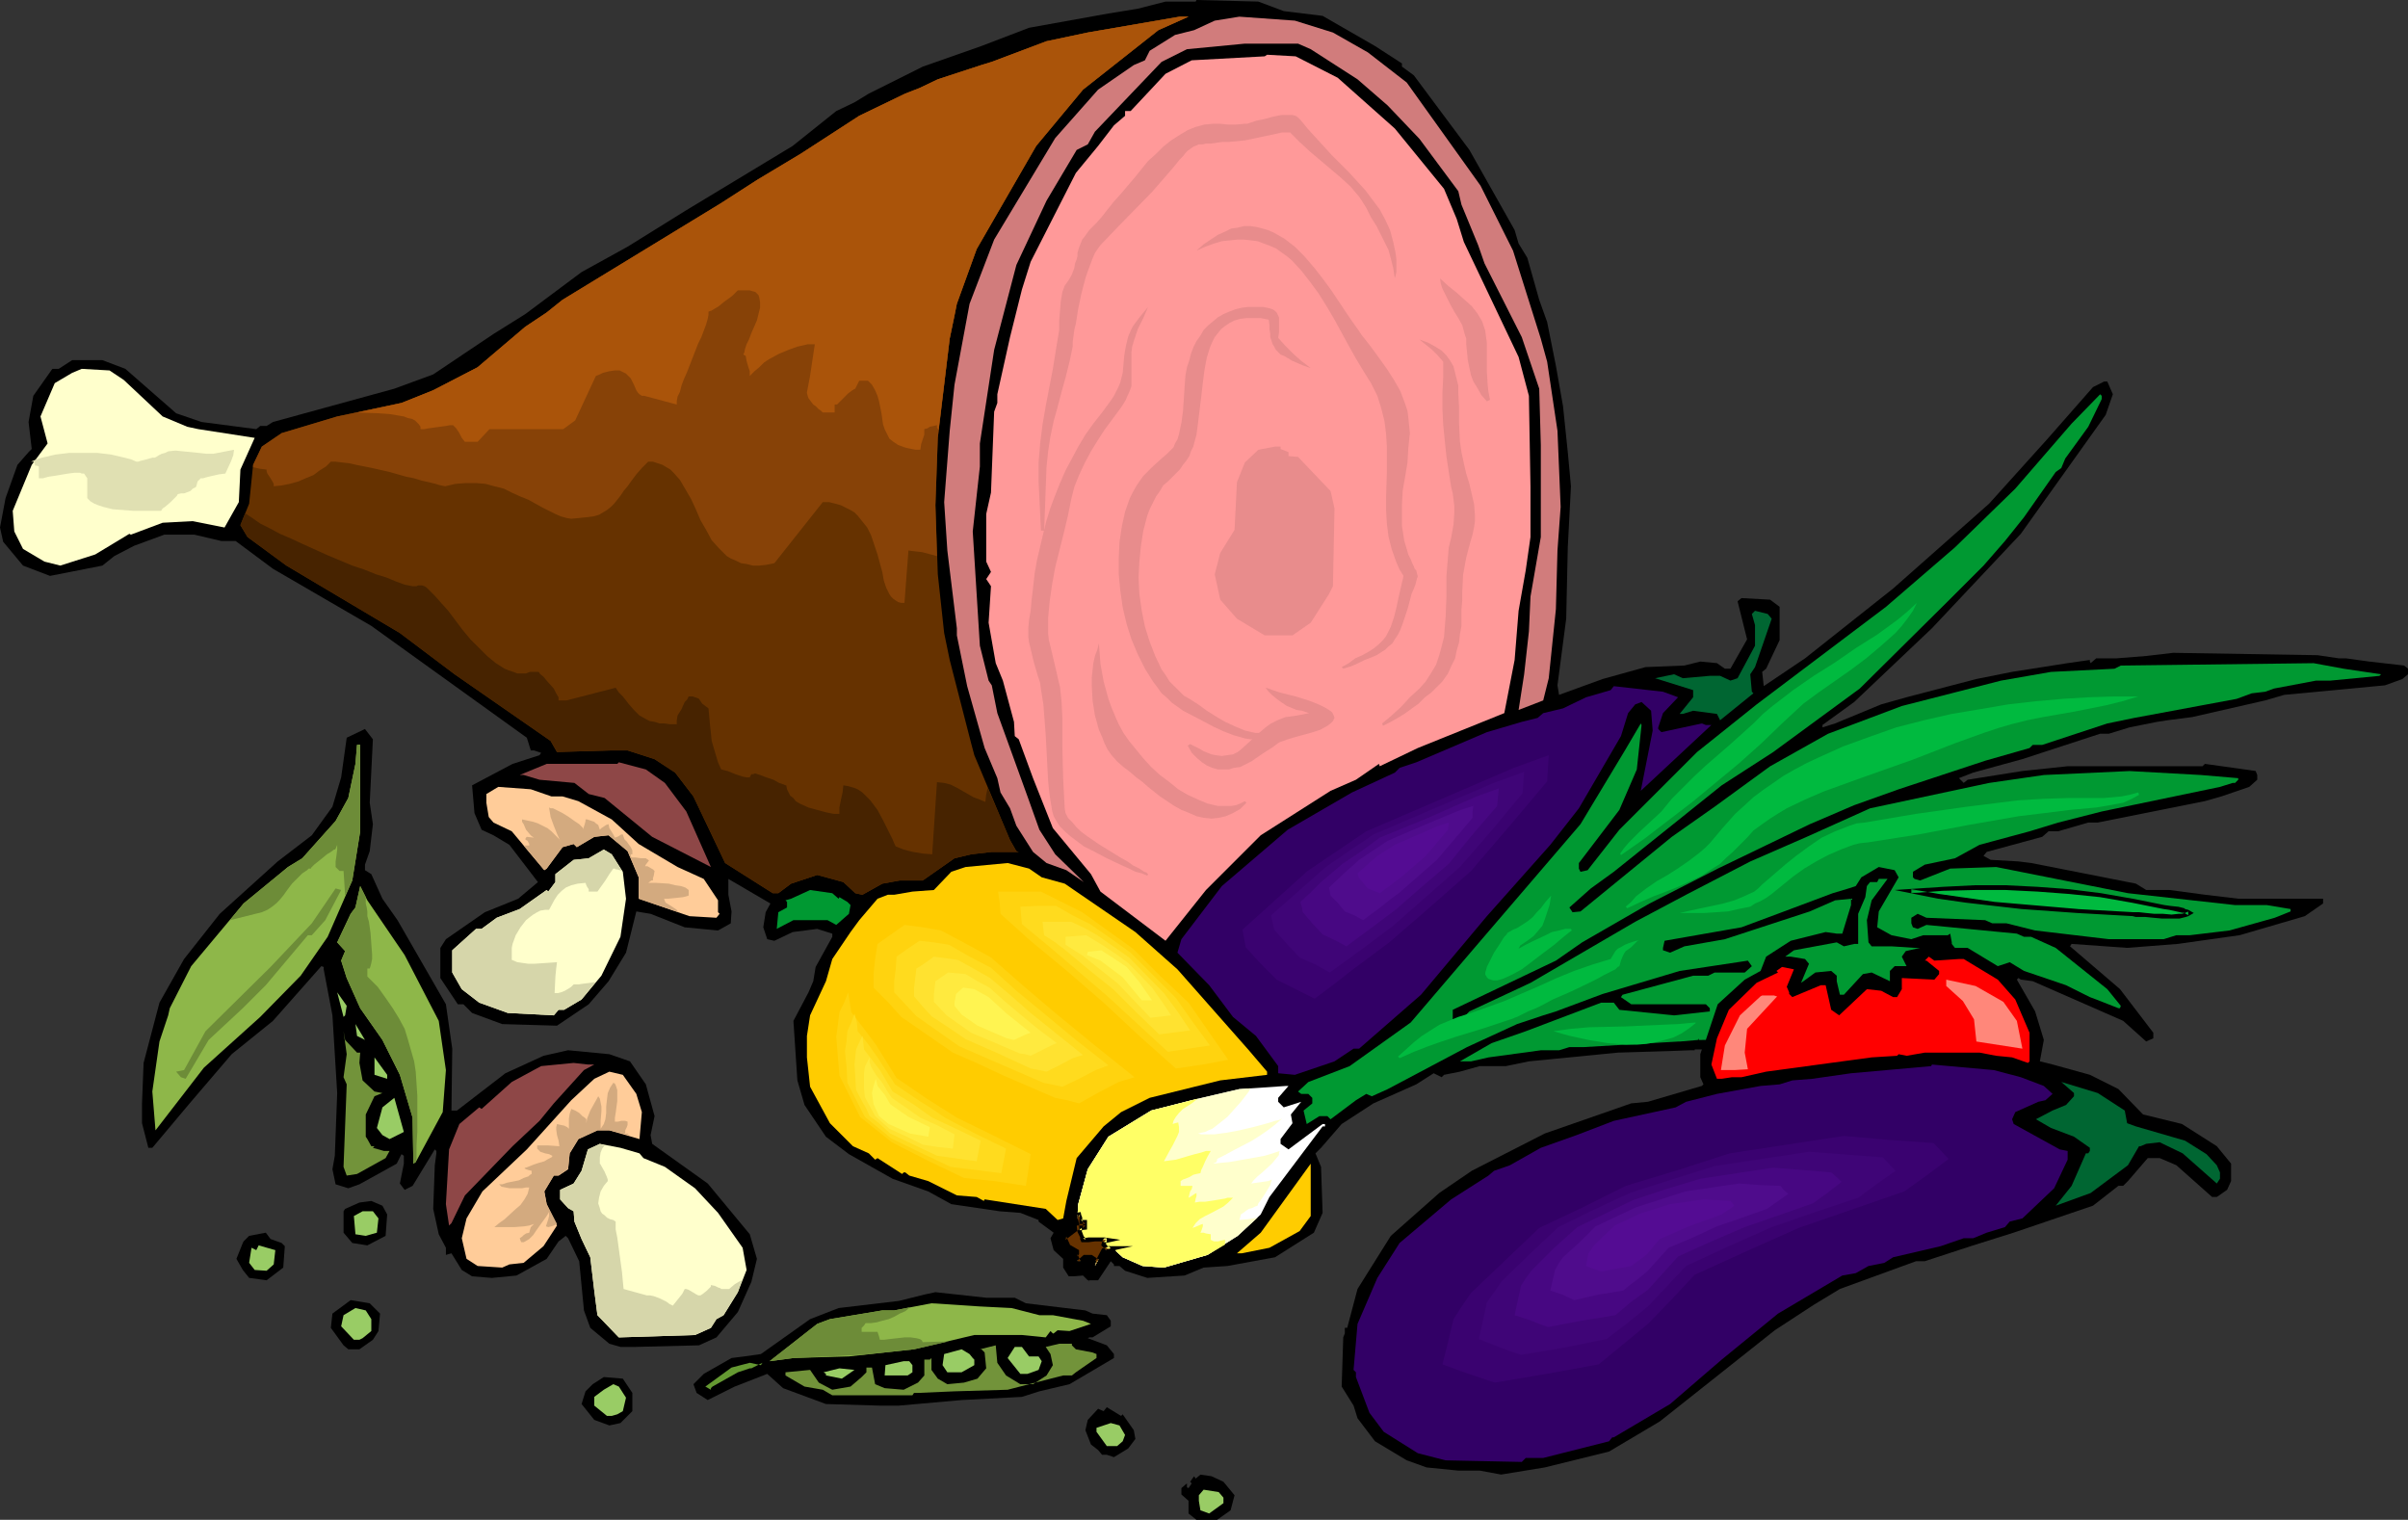 <?xml version="1.0" encoding="UTF-8" standalone="no"?>
<svg
   version="1.0"
   width="129.766mm"
   height="81.899mm"
   id="svg116"
   sodipodi:docname="Ham 17.wmf"
   xmlns:inkscape="http://www.inkscape.org/namespaces/inkscape"
   xmlns:sodipodi="http://sodipodi.sourceforge.net/DTD/sodipodi-0.dtd"
   xmlns="http://www.w3.org/2000/svg"
   xmlns:svg="http://www.w3.org/2000/svg">
  <rect width="100%" height="100%" fill="#333333" stroke="none"/>
  <sodipodi:namedview
     id="namedview116"
     pagecolor="#ffffff"
     bordercolor="#000000"
     borderopacity="0.25"
     inkscape:showpageshadow="2"
     inkscape:pageopacity="0.0"
     inkscape:pagecheckerboard="0"
     inkscape:deskcolor="#d1d1d1"
     inkscape:document-units="mm" />
  <defs
     id="defs1">
    <pattern
       id="WMFhbasepattern"
       patternUnits="userSpaceOnUse"
       width="6"
       height="6"
       x="0"
       y="0" />
  </defs>
  <path
     style="fill:#000000;fill-opacity:1;fill-rule:evenodd;stroke:none"
     d="m 261.469,2.262 7.918,0.969 10.666,6.139 5.494,3.554 v 0.646 l 2.424,1.777 11.312,15.186 9.211,16.317 0.808,2.746 1.778,2.908 2.424,8.562 1.616,4.524 1.778,8.886 1.454,8.239 0.97,9.37 0.646,6.947 -0.646,12.44 -0.323,14.54 -1.778,13.571 0.323,1.939 8.888,-3.231 8.726,-2.423 7.918,-0.323 3.232,-0.808 3.394,0.323 1.616,1.131 h 1.131 l 3.394,-5.978 -1.939,-7.755 0.808,-0.646 5.818,0.323 1.939,1.454 v 6.785 l -2.747,5.816 -0.808,0.646 0.323,2.908 8.403,-5.654 17.938,-14.217 19.554,-17.286 11.797,-13.086 9.373,-10.663 2.262,-1.131 h 0.646 l 1.131,2.585 -1.454,4.2 -17.291,24.233 -18.099,19.225 -15.837,15.025 -6.464,4.685 v 0.485 l 2.586,-0.808 9.373,-3.877 5.171,-1.454 14.221,-3.716 7.272,-1.454 11.312,-1.777 4.525,-0.646 v 0.323 l 0.162,0.323 1.131,-0.969 h 4.04 l 6.141,-0.485 5.494,-0.646 29.411,0.485 4.363,0.646 h 1.454 l 4.686,0.646 7.11,0.808 0.808,0.646 v 1.131 l -1.131,0.969 -3.555,1.292 -20.523,1.939 -3.878,1.131 -14.867,3.393 -5.01,0.646 -2.101,0.323 -5.656,1.131 -4.202,1.292 h -1.778 l -15.837,5.17 -10.019,2.746 -2.909,1.131 0.97,0.969 0.808,-0.646 11.15,-1.777 9.211,-0.969 h 27.472 l 0.485,-0.485 10.342,1.454 0.323,0.808 v 0.969 l -1.616,1.454 -5.656,1.939 -3.394,0.969 -21.816,4.362 h -1.939 l -6.141,1.777 h -1.939 l -1.293,1.131 -11.312,3.07 -0.646,0.808 1.454,0.808 5.656,0.323 2.586,0.323 21.331,4.2 2.101,1.292 h 4.686 l 7.272,0.969 6.787,0.808 h 17.291 v 0.969 l -3.717,2.585 -13.251,3.877 -12.605,1.777 -10.342,0.808 -11.312,-0.808 -0.323,0.485 10.181,8.724 6.787,8.886 v 1.131 l -1.454,0.646 -4.686,-4.2 -18.422,-8.078 -2.424,-0.323 -0.485,-0.323 -0.323,0.323 3.717,6.462 1.778,5.816 -0.808,4.362 2.586,0.646 7.595,2.1 5.818,2.908 5.01,5.17 7.918,1.939 7.11,4.524 2.909,3.554 v 3.554 l -0.808,1.777 -1.616,1.131 -0.485,0.323 h -0.97 l -7.272,-6.462 -3.394,-1.454 h -2.424 l -4.04,4.685 -0.97,0.969 h -0.97 l -5.171,4.039 -16.16,5.493 -8.726,2.746 -9.373,3.07 h -1.778 l -15.514,5.654 -5.333,3.231 -7.918,5.17 -14.867,11.794 -8.565,6.785 -10.342,6.139 -13.09,3.231 -8.888,1.454 -4.363,-0.808 h -4.363 l -6.464,-0.646 -4.04,-1.454 -6.464,-3.877 -3.555,-4.685 -0.808,-2.585 -2.424,-3.877 0.323,-10.016 0.323,-0.808 v -1.131 h 0.485 l 2.101,-7.916 6.787,-10.824 9.858,-8.724 6.626,-4.524 14.867,-7.593 17.614,-6.139 3.394,-0.323 10.989,-3.231 0.323,-0.323 -0.646,-1.454 V 214.708 l 0.323,-0.969 h -1.454 v 0.162 h -0.808 l -4.202,0.162 -10.666,0.323 -18.099,1.777 -4.686,0.969 h -5.333 l -4.04,1.131 -3.232,0.646 -0.485,0.485 -1.616,-0.808 -3.555,2.262 -8.726,3.877 -6.464,4.2 -4.202,4.847 -1.131,1.131 1.131,2.746 0.323,9.37 -1.778,4.039 -7.918,5.008 -9.696,1.777 -4.848,0.323 -3.878,1.616 -7.595,0.485 -4.525,-1.454 -1.131,-0.969 h -1.131 v -0.323 l -0.646,-0.646 -2.586,3.877 h -2.101 l -0.97,-0.969 -1.939,0.162 h -0.97 l -1.131,-1.777 v -1.777 l -1.939,-1.777 -0.646,-2.423 0.646,-1.131 -3.07,-2.262 v -0.323 l -3.717,-1.454 -4.202,-0.323 -9.858,-1.454 -4.686,-2.585 -7.272,-2.585 -8.888,-5.008 -4.686,-3.554 -4.363,-6.462 -1.454,-5.008 -0.808,-12.117 3.07,-5.816 0.97,-2.262 0.485,-2.908 3.394,-6.139 v -0.646 l -3.07,-0.969 -5.01,0.646 -3.717,1.777 -1.454,-0.323 -0.808,-2.423 0.485,-3.07 0.97,-1.777 -8.565,-5.008 v 3.231 l 0.646,3.393 -0.162,2.423 -2.586,1.454 -6.787,-0.646 -6.949,-2.746 -2.909,-0.485 -2.101,8.401 -3.555,5.816 -4.04,4.685 -6.464,4.362 -11.15,-0.323 -6.141,-2.262 -1.778,-1.777 h -1.131 l -3.555,-5.331 v -6.139 l 1.131,-1.777 7.918,-5.493 6.787,-2.746 4.04,-3.393 -5.818,-7.593 -3.232,-1.939 -2.424,-1.131 -1.454,-3.393 -0.485,-5.654 8.242,-4.362 5.494,-1.777 0.323,-0.485 -1.454,-0.485 h -0.646 l -0.808,-2.585 -31.674,-22.779 -20.038,-11.632 -7.595,-5.654 h -2.909 l -5.494,-1.292 h -6.141 l -6.141,2.262 -4.04,2.1 -2.424,1.939 L 10.181,117.29 4.686,115.189 0.646,110.343 0,107.435 1.131,101.457 3.555,94.672 5.818,92.087 6.464,91.441 5.818,85.948 6.787,80.616 10.666,75.124 h 1.293 l 2.747,-1.777 h 6.141 l 4.686,1.777 10.342,9.047 5.171,1.777 11.15,1.454 0.808,-0.646 h 1.293 l 1.293,-0.808 24.725,-6.785 7.918,-2.908 12.282,-8.239 6.464,-4.039 11.474,-8.562 9.373,-5.17 11.958,-7.432 21.654,-13.086 8.888,-7.108 3.717,-1.777 2.909,-1.777 10.989,-5.493 11.958,-4.2 9.696,-3.716 16.16,-2.908 5.979,-0.969 5.656,-1.454 h 6.141 L 243.693,0 256.297,0.323 Z"
     id="path1" />
  <path
     style="fill:#663200;fill-opacity:1;fill-rule:evenodd;stroke:none"
     d="m 235.936,6.139 -15.352,12.117 -9.534,11.47 -12.12,21.002 -4.04,11.147 -0.485,2.423 -0.97,4.685 -2.424,20.195 -0.485,13.732 0.485,14.055 1.293,11.955 1.131,5.493 4.363,16.963 0.646,2.423 7.272,17.287 1.293,2.262 0.485,0.162 h -5.494 l -4.202,0.485 -3.394,0.808 -6.464,4.524 h -4.686 l -3.555,0.646 -4.04,2.262 -1.454,-0.323 -2.424,-2.262 -5.333,-1.454 -5.333,1.777 -2.586,1.939 h -1.131 l -9.696,-6.139 -6.464,-13.571 -3.717,-4.847 -4.202,-2.746 -5.494,-1.777 h -3.232 l -11.15,0.323 -1.293,-2.262 -19.554,-13.571 -11.15,-8.401 -23.109,-13.732 -7.918,-5.816 -1.454,-2.423 1.778,-4.362 0.808,-7.916 1.778,-3.716 4.04,-2.746 11.312,-3.393 13.09,-2.746 6.464,-2.585 9.05,-4.685 9.696,-8.239 4.363,-2.908 3.232,-2.585 32.32,-19.71 7.272,-4.685 8.888,-5.331 11.958,-7.755 9.373,-4.524 2.909,-1.131 3.717,-1.777 8.888,-2.908 2.101,-0.646 11.15,-4.2 8.403,-1.777 18.746,-3.231 h 1.778 z"
     id="path2" />
  <path
     style="fill:#d17c7c;fill-opacity:1;fill-rule:evenodd;stroke:none"
     d="m 271.488,6.624 7.11,4.039 7.918,6.139 15.029,21.002 6.626,13.248 5.656,17.933 1.293,4.685 2.101,14.055 0.646,15.509 -0.646,8.886 -0.323,11.955 -1.454,14.055 -1.131,4.524 -5.01,1.939 1.131,-7.27 0.97,-8.724 0.323,-7.108 2.101,-12.117 V 90.633 l -0.323,-11.47 -3.555,-10.501 -7.595,-15.025 -1.293,-3.716 -3.394,-8.239 -0.646,-2.746 -7.918,-10.663 -6.464,-6.785 -6.141,-5.331 -9.534,-6.139 -2.586,-1.131 h -10.827 l -11.797,1.131 -5.171,2.585 -13.574,14.217 -1.454,2.585 -2.262,1.131 -6.141,10.34 -6.141,13.086 -4.525,17.286 -2.909,19.064 v 4.685 l -1.454,13.248 1.454,23.264 1.778,7.108 0.646,0.969 1.131,5.654 6.141,16.963 2.424,6.785 3.232,5.008 5.818,5.654 -3.555,-2.423 -4.04,-1.454 -2.747,-2.262 -3.394,-5.331 -1.293,-3.554 -1.939,-3.231 -0.646,-2.908 -2.586,-6.139 -3.555,-12.601 -2.101,-10.34 v -1.454 l -1.939,-15.832 -0.646,-9.855 1.131,-14.54 0.97,-9.37 3.07,-16.479 5.01,-13.086 12.443,-20.679 8.726,-9.855 7.272,-5.008 2.262,-0.969 0.97,-1.939 5.171,-3.231 3.878,-0.969 4.202,-1.939 5.01,-0.808 11.312,0.808 z"
     id="path3" />
  <path
     style="fill:#ff9999;fill-opacity:1;fill-rule:evenodd;stroke:none"
     d="m 272.457,15.832 11.635,10.34 10.019,12.278 2.586,6.139 1.454,4.685 11.15,23.426 2.101,7.916 0.323,18.579 v 10.178 l -0.97,6.785 -1.454,8.239 -0.808,10.016 -2.101,10.824 -17.614,7.108 -7.757,3.716 -0.162,-0.485 -4.686,3.231 -5.171,2.262 -14.221,9.047 -11.15,11.147 -8.242,10.34 -13.251,-10.016 -1.939,-3.554 -7.757,-9.37 -4.04,-10.178 -2.909,-7.916 -0.808,-0.646 -0.162,-2.908 -2.262,-8.401 -1.454,-3.554 -1.454,-8.239 0.485,-7.432 -0.97,-1.454 0.97,-1.454 -0.97,-2.1 v -9.693 l 0.97,-4.362 0.646,-16.479 0.646,-1.777 v -1.777 l 2.586,-11.632 2.424,-9.693 1.778,-5.654 9.211,-18.094 4.525,-5.493 3.232,-4.2 2.262,-1.939 v -0.969 h 1.131 l 7.11,-7.593 5.333,-2.746 14.867,-0.808 0.485,-0.323 5.818,0.323 z"
     id="path4" />
  <path
     style="fill:#ffffcc;fill-opacity:1;fill-rule:evenodd;stroke:none"
     d="m 25.21,77.385 7.918,7.432 5.01,2.1 2.262,0.485 11.474,1.777 -2.909,6.462 -0.323,6.624 -2.909,5.17 -6.464,-1.292 -6.141,0.323 -6.464,2.423 -0.323,-0.162 -6.949,4.2 -7.11,2.262 -3.232,-0.808 -4.363,-2.585 -1.778,-3.554 -0.323,-4.2 3.878,-9.37 3.232,-4.362 -1.454,-5.493 2.909,-6.785 3.555,-2.1 1.939,-0.808 5.656,0.323 z"
     id="path5" />
  <path
     style="fill:#e88c8c;fill-opacity:1;fill-rule:evenodd;stroke:none"
     d="m 260.822,91.441 1.616,0.646 v 0.808 l 1.939,0.162 6.626,6.947 0.808,3.554 -0.323,15.832 -0.808,1.616 -3.717,5.816 -3.717,2.585 h -5.656 l -5.656,-3.393 -3.394,-3.877 -1.131,-5.17 1.131,-4.362 2.909,-4.685 0.485,-9.693 1.616,-4.039 2.747,-2.585 3.394,-0.646 h 1.131 z"
     id="path6" />
  <path
     style="fill:#006632;fill-opacity:1;fill-rule:evenodd;stroke:none"
     d="m 360.852,126.014 -3.394,9.855 -0.97,1.454 0.323,3.554 0.323,0.323 -6.787,5.493 -0.646,-1.292 -4.848,-0.646 -2.101,0.646 h -0.646 l 2.747,-3.393 v -1.454 l -7.757,-2.423 3.878,-0.808 1.778,0.808 5.494,-0.485 h 2.101 l 2.101,0.969 1.454,-0.485 3.555,-6.624 v -4.2 l -0.646,-2.262 0.646,-0.646 2.586,0.646 z"
     id="path7" />
  <path
     style="fill:#320066;fill-opacity:1;fill-rule:evenodd;stroke:none"
     d="m 341.784,142.008 -3.07,3.231 -0.97,2.908 v 0.323 l 0.646,0.646 8.242,-1.777 0.808,0.323 h 1.131 l -14.382,13.409 2.424,-12.278 -0.323,-4.039 -1.939,-1.777 -1.293,0.485 -1.454,1.777 -1.454,4.685 -8.565,14.702 -5.818,7.432 -12.928,14.54 -13.413,15.994 -12.605,10.986 h -1.131 l -3.878,2.585 -8.08,2.746 -3.394,-0.323 v -1.454 l -4.525,-6.139 -4.686,-3.877 -4.848,-6.462 -6.464,-6.624 0.808,-2.746 8.242,-10.824 13.413,-11.47 13.09,-7.593 8.726,-4.039 0.97,-0.969 3.394,-1.131 14.382,-6.139 7.11,-2.1 3.232,-0.808 1.131,-0.969 4.04,-0.969 4.686,-2.262 5.01,-1.454 0.646,-0.808 10.019,1.131 z"
     id="path8" />
  <path
     style="fill:#000000;fill-opacity:1;fill-rule:evenodd;stroke:none"
     d="m 75.306,163.495 0.646,4.362 -0.646,5.493 -0.97,2.746 v 1.131 l 1.293,0.808 2.262,5.008 3.07,4.362 9.858,17.125 1.293,9.047 -0.162,12.601 h 1.131 l 9.858,-7.593 7.757,-3.554 5.01,-1.131 8.403,0.808 4.202,1.454 3.232,4.685 1.778,6.462 -0.808,3.877 0.323,1.777 11.312,8.078 8.565,10.34 1.454,5.008 -1.131,4.685 -2.747,6.139 -4.363,5.17 -3.555,1.616 -12.928,0.323 h -3.07 l -2.262,-0.646 -3.878,-3.231 -1.293,-3.554 -0.97,-10.016 -2.262,-4.685 -0.485,-0.485 -1.454,1.131 -2.424,3.554 -6.141,3.393 -5.01,0.485 -4.04,-0.323 -2.101,-1.292 -2.101,-3.393 -1.131,0.323 v -1.454 l -1.454,-2.746 -1.131,-5.17 0.323,-8.886 0.323,-2.423 v -0.485 l -0.323,-0.323 -4.525,7.432 -1.616,0.808 -0.97,-1.292 0.808,-4.039 v -1.616 l -0.485,-0.323 -0.97,1.939 -7.595,4.2 -2.262,0.808 -2.586,-0.808 -0.646,-3.07 0.485,-2.746 0.485,-12.763 -0.97,-15.832 -1.778,-9.37 v -0.485 l -0.485,-0.162 -9.858,11.147 -8.403,6.785 -8.565,10.016 -7.595,9.047 h -0.808 l -1.293,-5.008 v -4.039 l 0.323,-8.239 3.232,-12.278 5.01,-8.886 7.272,-9.209 11.797,-10.663 6.949,-5.331 4.202,-5.816 1.778,-5.978 1.131,-8.078 3.717,-1.777 1.616,2.1 z"
     id="path9" />
  <path
     style="fill:#8eb749;fill-opacity:1;fill-rule:evenodd;stroke:none"
     d="m 73.366,156.386 v 12.924 l -1.616,10.016 -5.01,11.47 -5.494,7.916 -8.242,8.401 -11.474,10.34 -9.858,12.763 -0.646,-7.916 1.454,-10.178 1.778,-5.331 0.323,-1.454 4.363,-8.562 10.666,-12.763 9.05,-7.432 2.909,-1.777 6.787,-7.593 2.586,-4.685 1.454,-6.947 0.323,-3.877 h 0.646 z"
     id="path10" />
  <path
     style="fill:#8e4747;fill-opacity:1;fill-rule:evenodd;stroke:none"
     d="m 135.421,159.456 4.363,5.816 5.01,11.309 -11.958,-6.139 -9.696,-7.916 -3.232,-0.808 -2.909,-2.262 -7.11,-0.646 -3.232,-0.969 h -0.808 l 5.494,-2.262 h 14.382 l 0.323,-0.323 5.494,1.454 z"
     id="path11" />
  <path
     style="fill:#ffcc99;fill-opacity:1;fill-rule:evenodd;stroke:none"
     d="m 112.312,162.202 h 2.262 l 3.232,0.969 6.787,3.716 5.494,5.008 7.918,4.685 5.333,2.423 2.909,4.362 v 2.423 l 0.323,0.323 -0.646,0.808 -5.494,-0.323 -10.342,-3.554 V 178.681 l -2.262,-5.331 -3.878,-3.231 -2.909,0.323 -3.555,2.1 -0.646,-0.646 -2.262,0.646 -3.232,4.362 -0.485,0.323 -6.626,-7.916 -3.717,-1.777 -0.97,-1.131 -0.485,-2.908 v -1.777 l 2.424,-1.454 6.626,0.485 z"
     id="path12" />
  <path
     style="fill:#ffffcc;fill-opacity:1;fill-rule:evenodd;stroke:none"
     d="m 126.856,177.55 0.646,5.493 -1.131,7.755 -3.878,7.916 -4.04,4.847 -3.555,2.1 h -1.131 l -0.97,1.131 -9.373,-0.485 -5.818,-2.1 -3.555,-2.746 -1.939,-3.393 v -4.524 l 4.848,-4.362 h 1.131 l 3.07,-2.262 4.686,-1.777 5.494,-3.877 0.323,0.323 1.454,-1.939 v -1.616 l 3.717,-2.908 3.07,-0.323 3.07,-1.777 1.616,0.969 z"
     id="path13" />
  <path
     style="fill:#ffcc00;fill-opacity:1;fill-rule:evenodd;stroke:none"
     d="m 212.181,178.681 4.686,1.292 14.382,9.855 8.565,7.593 14.544,16.479 3.717,4.362 v 0.646 l -9.534,1.131 -14.382,3.554 -5.818,2.908 -3.555,2.908 -5.494,6.462 -2.101,8.724 -0.646,3.554 -1.131,0.323 -2.424,-2.262 -12.443,-1.939 -0.162,0.323 -1.454,-0.808 -4.04,-0.323 -5.818,-2.908 -3.878,-1.131 -0.808,-0.646 h -0.323 l -0.323,0.323 -5.01,-3.231 -0.485,0.323 -1.293,-1.292 -3.232,-1.454 -4.686,-4.685 -4.04,-7.432 -0.646,-5.978 v -4.362 l 0.646,-4.2 3.232,-6.947 1.293,-4.524 3.717,-5.493 1.778,-2.423 3.717,-4.362 2.101,-0.808 h 1.293 l 3.717,-0.646 4.363,-0.323 3.555,-3.716 2.909,-0.969 8.565,-0.808 4.363,1.131 z"
     id="path14" />
  <path
     style="fill:#009932;fill-opacity:1;fill-rule:evenodd;stroke:none"
     d="m 381.214,183.366 -0.97,4.039 0.323,4.524 0.646,0.808 h 4.04 l 5.01,0.323 h 0.808 l -2.909,0.646 -0.808,1.131 0.97,1.939 h -2.424 l -0.97,0.969 v 2.1 l -3.717,-1.777 -1.778,0.323 -3.878,4.2 h -0.808 l -0.646,-2.746 v -1.131 l -1.131,-0.969 -3.232,0.323 -2.424,1.777 -0.485,0.323 1.616,-3.877 -0.808,-0.969 -2.909,-0.485 h -1.131 l 1.778,-1.292 8.726,-1.616 1.454,0.808 2.101,-0.485 h 0.808 v -6.139 l 1.454,-3.393 0.323,-2.262 0.646,-0.808 h 1.454 l 0.323,-0.646 h 1.778 z"
     id="path15" />
  <path
     style="fill:#8eb749;fill-opacity:1;fill-rule:evenodd;stroke:none"
     d="m 82.416,194.513 6.949,13.409 1.454,10.016 -0.646,8.562 -5.494,10.178 -0.485,0.323 -0.162,-9.37 -2.586,-8.724 -3.555,-7.108 -4.525,-6.462 -2.747,-6.139 -1.131,-3.554 0.808,-1.939 -1.616,-1.777 2.747,-5.816 0.97,-1.292 0.97,-4.362 1.454,2.908 z"
     id="path16" />
  <path
     style="fill:#6d8c38;fill-opacity:1;fill-rule:evenodd;stroke:none"
     d="m 66.256,187.405 -2.747,3.07 h -0.808 l -8.565,10.178 -4.686,4.685 -6.949,6.462 -4.686,7.916 -0.97,-0.323 -0.97,-1.131 1.616,-0.323 4.363,-7.916 13.251,-13.086 8.403,-8.886 4.848,-7.108 1.131,0.323 z"
     id="path17" />
  <path
     style="fill:#009932;fill-opacity:1;fill-rule:evenodd;stroke:none"
     d="m 170.811,183.043 0.162,-0.323 1.616,0.969 0.646,0.646 -0.323,1.777 -2.586,2.262 -1.778,-0.969 h -6.949 l -3.394,1.777 0.323,-3.393 1.778,-0.969 v -1.131 l -0.323,-0.323 1.131,-0.323 3.878,-1.777 4.525,0.646 z"
     id="path18" />
  <path
     style="fill:#ff0000;fill-opacity:1;fill-rule:evenodd;stroke:none"
     d="m 398.99,195.321 h 0.97 l 6.949,4.2 3.555,4.039 2.909,6.785 v 5.816 l -0.323,0.323 -3.232,-1.131 -3.232,-0.323 -3.394,-0.646 h -11.15 l -3.717,0.646 -1.616,-0.323 -0.323,0.323 -5.171,0.323 -5.979,0.808 -15.514,2.1 -5.01,1.131 h -1.939 l -2.101,0.323 h -0.97 l -1.131,-2.908 1.131,-5.331 2.424,-5.816 5.656,-5.493 4.363,-2.1 -0.323,-0.323 1.131,-0.808 2.424,0.485 -1.454,3.554 0.485,1.131 v 0.323 l 0.646,0.646 5.818,-2.423 h 0.97 l 1.131,5.008 1.616,1.131 5.656,-5.331 2.909,0.323 2.424,1.292 h 0.808 l 0.97,-1.616 v -2.262 l 6.626,0.323 0.97,-1.131 v -0.646 l -2.586,-2.1 h -0.323 l 0.808,-0.808 1.131,0.808 z"
     id="path19" />
  <path
     style="fill:#99cc65;fill-opacity:1;fill-rule:evenodd;stroke:none"
     d="m 70.296,206.792 -0.323,0.323 -1.293,-5.008 1.939,2.746 z"
     id="path20" />
  <path
     style="fill:#99cc65;fill-opacity:1;fill-rule:evenodd;stroke:none"
     d="m 72.72,210.992 -0.323,-2.423 1.939,3.231 z"
     id="path21" />
  <path
     style="fill:#72933a;fill-opacity:1;fill-rule:evenodd;stroke:none"
     d="m 72.72,214.385 h 0.646 l -0.162,2.1 0.646,3.554 2.424,2.262 1.616,0.323 -1.616,0.646 -1.778,3.716 v 4.524 l 0.323,0.485 0.808,1.454 h 0.646 l -0.323,0.323 2.262,0.646 h 1.131 l -0.808,1.454 -5.818,3.231 -2.101,0.323 -0.646,-1.777 0.646,-16.802 -0.646,-1.454 0.646,-4.685 -0.646,-4.685 0.323,1.777 z"
     id="path22" />
  <path
     style="fill:#99cc65;fill-opacity:1;fill-rule:evenodd;stroke:none"
     d="m 78.861,219.716 -2.586,-0.808 v -3.554 l 2.586,3.554 z"
     id="path23" />
  <path
     style="fill:#8e4747;fill-opacity:1;fill-rule:evenodd;stroke:none"
     d="m 121.038,216.808 -2.101,1.131 -6.141,6.785 -2.909,3.554 -5.494,5.17 -9.696,10.016 -2.747,5.654 -0.485,0.485 -0.646,-4.362 0.646,-11.147 2.101,-5.17 4.04,-3.393 0.485,0.323 6.141,-5.493 5.979,-3.231 6.626,-0.646 2.909,0.323 z"
     id="path24" />
  <path
     style="fill:#320066;fill-opacity:1;fill-rule:evenodd;stroke:none"
     d="m 411.595,219.393 4.686,1.777 1.778,1.616 -1.454,1.292 -1.454,0.323 -4.686,2.1 -0.646,1.454 0.323,0.969 9.373,5.17 1.616,0.323 v 1.777 l -2.747,5.816 -6.464,6.139 -2.586,0.646 -0.97,1.131 -3.717,1.131 -2.747,1.131 h -1.939 l -4.686,1.616 -9.696,2.262 -1.778,1.131 -3.232,0.646 -2.586,1.454 -2.747,0.485 -13.09,7.755 -11.474,9.37 -10.504,9.047 -11.474,6.785 h -0.323 l -0.646,0.808 -13.413,3.393 h -3.555 l -0.808,0.808 -15.514,-0.323 -5.656,-1.454 -6.949,-4.362 -2.909,-3.877 -2.747,-7.27 v -0.969 l -0.485,-0.485 0.808,-9.37 4.04,-9.37 4.525,-7.108 10.504,-8.886 7.595,-4.847 1.131,-0.969 3.232,-1.131 6.302,-3.554 7.272,-2.585 7.595,-2.908 12.605,-2.746 2.101,-1.131 6.302,-1.616 8.888,-1.616 3.878,-0.323 2.586,-0.808 4.04,-0.323 7.918,-1.131 16.322,-1.454 0.162,-0.323 12.605,1.131 z"
     id="path25" />
  <path
     style="fill:#ffcc99;fill-opacity:1;fill-rule:evenodd;stroke:none"
     d="m 129.603,222.786 1.131,3.716 -0.485,5.493 -6.141,-1.777 h -2.424 l -3.878,1.777 -1.778,2.908 -0.323,3.231 -1.939,1.292 h -0.97 l -1.939,3.231 0.485,2.585 2.101,4.362 -2.747,4.2 -4.04,3.393 -2.909,0.323 -1.454,0.646 -5.01,-0.323 -2.262,-1.454 -0.97,-4.2 0.97,-4.039 3.232,-5.493 9.05,-8.562 9.05,-10.016 4.686,-4.362 3.07,-1.454 2.747,0.646 z"
     id="path26" />
  <path
     style="fill:#006632;fill-opacity:1;fill-rule:evenodd;stroke:none"
     d="m 432.764,226.178 0.485,2.585 1.778,0.646 10.019,2.908 4.363,2.746 2.101,2.262 0.646,1.454 v 1.292 l -0.646,0.969 -6.949,-6.139 -4.686,-2.262 -2.747,0.323 -1.131,0.485 h -0.323 l -2.262,3.877 -7.595,5.654 -7.11,2.585 3.232,-4.039 2.909,-6.624 h 0.485 l 0.323,-0.485 v -0.646 l -3.232,-2.262 -4.686,-1.777 -3.07,-1.777 3.394,-1.777 2.747,-1.131 1.616,-1.777 v -0.646 l -2.586,-2.262 7.434,2.262 z"
     id="path27" />
  <path
     style="fill:#ffffff;fill-opacity:1;fill-rule:evenodd;stroke:none"
     d="m 260.337,223.594 v 0.808 l 1.131,1.131 3.555,-1.131 -2.101,2.585 0.323,1.777 -2.424,3.231 v 0.969 l 1.616,1.131 6.949,-5.17 h 0.485 v 0.485 h -0.485 l -10.827,14.378 -1.778,3.554 -4.686,4.362 -6.141,3.877 -8.888,2.585 -4.363,-0.323 -4.04,-1.777 -2.101,-1.939 -1.778,0.485 -1.778,3.231 0.323,-0.969 -1.131,-0.808 h -1.454 l -1.131,1.131 -0.485,-1.616 0.162,-0.323 v -0.323 l -1.616,-1.131 -0.808,-1.616 2.424,-1.939 0.323,-5.008 1.939,-7.108 4.202,-6.624 8.726,-5.331 8.242,-2.1 9.696,-2.262 9.534,-0.646 h 0.485 z"
     id="path28" />
  <path
     style="fill:#99cc65;fill-opacity:1;fill-rule:evenodd;stroke:none"
     d="m 79.346,231.994 -1.454,-0.808 -1.131,-1.454 1.131,-4.2 2.424,-1.939 1.939,6.947 z"
     id="path29" />
  <path
     style="fill:#ffffcc;fill-opacity:1;fill-rule:evenodd;stroke:none"
     d="m 130.249,234.903 0.808,0.969 4.363,1.777 6.141,4.362 4.686,5.008 5.01,7.108 0.808,4.524 -1.778,4.524 -2.909,4.685 -1.454,0.808 -1.131,1.777 -3.232,1.454 -15.514,0.485 -4.363,-4.524 -0.646,-5.008 -0.808,-6.785 -1.778,-3.716 -1.454,-3.554 -0.162,-2.1 -1.131,-0.646 -1.616,-1.777 v -1.939 l 2.747,-1.292 1.616,-2.585 1.293,-4.362 2.424,-1.131 4.202,0.808 z"
     id="path30" />
  <path
     style="fill:#ffcc00;fill-opacity:1;fill-rule:evenodd;stroke:none"
     d="m 264.7,250.735 -6.141,3.393 -5.656,1.131 h -0.97 l 4.848,-4.2 10.181,-14.055 v 10.663 z"
     id="path31" />
  <path
     style="fill:#000000;fill-opacity:1;fill-rule:evenodd;stroke:none"
     d="m 78.861,247.342 -0.323,4.362 -3.717,1.939 -3.07,-0.485 -1.778,-2.1 v -4.362 l 0.323,-0.485 2.909,-1.292 2.424,-0.323 2.262,0.969 z"
     id="path32" />
  <path
     style="fill:#99cc65;fill-opacity:1;fill-rule:evenodd;stroke:none"
     d="m 77.083,248.15 -0.323,2.908 -2.262,0.646 -2.101,-0.323 -0.323,-3.716 1.778,-0.969 h 2.101 z"
     id="path33" />
  <path
     style="fill:#000000;fill-opacity:1;fill-rule:evenodd;stroke:none"
     d="m 57.368,253.158 0.646,0.646 -0.323,4.362 -3.394,2.585 -3.555,-0.485 -1.293,-1.616 -1.293,-2.262 1.293,-3.231 0.162,-0.323 1.131,-1.131 3.394,-0.646 0.97,1.292 z"
     id="path34" />
  <path
     style="fill:#99cc65;fill-opacity:1;fill-rule:evenodd;stroke:none"
     d="m 55.752,257.52 -1.454,1.292 -2.424,-0.162 -1.131,-1.454 0.485,-3.07 0.97,0.485 0.485,-0.969 3.394,0.969 z"
     id="path35" />
  <path
     style="fill:#000000;fill-opacity:1;fill-rule:evenodd;stroke:none"
     d="m 206.686,264.306 2.262,1.131 12.12,1.454 1.454,0.646 2.909,0.323 0.808,1.131 v 1.131 l -3.717,2.262 h -0.646 l -0.323,0.162 3.878,1.454 1.454,1.777 v 0.808 l -9.05,5.331 -6.141,1.454 -3.555,1.131 -12.282,0.646 -12.766,1.131 h -4.04 l -10.827,-0.323 -8.726,-3.231 -3.232,-2.908 -6.626,2.585 -5.494,2.746 -2.262,-1.454 -0.646,-1.777 2.101,-2.1 5.656,-3.231 2.586,-0.323 3.394,-0.485 10.019,-7.108 5.818,-2.262 12.282,-1.454 5.171,-1.292 2.262,-0.485 10.342,1.131 z"
     id="path36" />
  <path
     style="fill:#000000;fill-opacity:1;fill-rule:evenodd;stroke:none"
     d="m 77.406,267.537 -0.323,3.554 -1.131,1.777 -2.747,1.939 H 70.942 l -0.97,-0.808 -2.586,-3.554 0.323,-2.908 3.717,-2.746 3.878,0.646 z"
     id="path37" />
  <path
     style="fill:#8eb749;fill-opacity:1;fill-rule:evenodd;stroke:none"
     d="m 206.04,266.406 5.656,1.454 h 2.747 l 6.141,1.131 1.616,0.646 -4.363,1.454 -2.424,-0.162 -0.808,0.646 h -0.162 l -0.485,-0.485 -0.97,1.292 -4.848,-0.485 h -9.696 l -12.282,2.908 -13.251,1.454 -11.312,0.323 -4.848,0.646 9.696,-7.593 2.586,-0.969 10.666,-1.777 h 2.424 l 7.595,-1.454 9.858,0.646 z"
     id="path38" />
  <path
     style="fill:#99cc65;fill-opacity:1;fill-rule:evenodd;stroke:none"
     d="m 75.629,268.668 v 2.423 l -1.778,1.454 -0.646,0.323 h -1.131 l -2.586,-2.746 0.485,-2.262 2.424,-1.454 2.101,0.485 z"
     id="path39" />
  <path
     style="fill:#72933a;fill-opacity:1;fill-rule:evenodd;stroke:none"
     d="m 218.321,273.999 0.808,0.808 3.394,0.646 0.808,0.323 v 0.808 l -4.202,2.908 -0.808,0.646 h -1.778 l -11.312,2.908 -10.827,0.323 -7.434,0.323 h -0.808 l -0.323,0.485 h -16.322 l -1.939,-1.131 -3.717,-0.646 -3.878,-2.262 v -0.646 l 5.01,-0.485 1.778,2.585 2.747,1.454 3.717,-0.646 2.262,-1.939 0.97,-0.969 v -0.969 h 1.131 l 0.646,3.393 1.939,0.808 3.878,0.323 2.909,-1.454 1.293,-1.454 v -3.231 h 1.131 l 0.323,-0.323 v 2.423 l 1.293,1.777 1.939,1.131 3.394,-0.323 2.747,-0.808 0.808,-0.969 0.97,-1.131 -0.323,-3.231 -0.646,-0.646 h -0.323 l 3.232,-0.808 0.323,3.554 1.778,2.585 2.909,1.777 h 2.586 l 2.747,-1.777 1.293,-2.1 -0.485,-2.262 -0.97,-1.454 2.747,-0.646 h 2.586 z"
     id="path40" />
  <path
     style="fill:#99cc65;fill-opacity:1;fill-rule:evenodd;stroke:none"
     d="m 209.595,276.261 h 1.939 l 0.646,0.969 -0.646,1.777 -2.262,0.808 h -1.454 l -2.586,-3.231 1.454,-2.262 h 1.454 z"
     id="path41" />
  <path
     style="fill:#99cc65;fill-opacity:1;fill-rule:evenodd;stroke:none"
     d="m 198.121,276.584 0.323,0.323 v 1.131 l -2.586,1.454 h -2.909 l -0.97,-1.454 0.323,-2.262 3.555,-0.969 1.616,0.969 z"
     id="path42" />
  <path
     style="fill:#99cc65;fill-opacity:1;fill-rule:evenodd;stroke:none"
     d="m 185.84,278.038 v 1.454 l -0.97,0.646 h -4.686 l 0.162,-2.1 3.717,-0.808 h 1.131 z"
     id="path43" />
  <path
     style="fill:#659932;fill-opacity:1;fill-rule:evenodd;stroke:none"
     d="m 155.297,277.553 -2.262,1.131 h -0.323 l -2.424,0.808 -5.171,2.908 -0.323,0.323 v 0.323 l -1.131,-0.646 5.333,-3.877 3.717,-0.969 2.262,0.485 z"
     id="path44" />
  <path
     style="fill:#99cc65;fill-opacity:1;fill-rule:evenodd;stroke:none"
     d="m 171.457,280.784 -3.232,-0.646 v -0.323 l -0.485,-0.323 3.232,-0.808 3.07,0.323 z"
     id="path45" />
  <path
     style="fill:#000000;fill-opacity:1;fill-rule:evenodd;stroke:none"
     d="m 128.795,283.692 v 3.716 l -2.424,2.423 -2.262,0.485 -3.07,-1.131 -2.586,-3.231 0.808,-2.585 1.454,-1.454 2.262,-1.454 3.878,0.323 z"
     id="path46" />
  <path
     style="fill:#99cc65;fill-opacity:1;fill-rule:evenodd;stroke:none"
     d="m 127.502,284.662 -0.646,2.746 -1.131,0.646 -1.131,0.323 h -0.97 l -2.586,-2.1 v -1.777 l 1.939,-1.454 1.939,-1.131 1.131,0.485 z"
     id="path47" />
  <path
     style="fill:#000000;fill-opacity:1;fill-rule:evenodd;stroke:none"
     d="m 228.664,288.054 2.262,3.231 0.323,1.777 -1.454,1.939 -2.909,1.777 -1.454,-0.485 h -0.97 l -0.808,-0.969 -1.454,-1.131 -1.131,-2.908 0.485,-2.1 2.101,-2.262 1.131,0.485 0.646,-0.808 2.909,1.777 z"
     id="path48" />
  <path
     style="fill:#99cc65;fill-opacity:1;fill-rule:evenodd;stroke:none"
     d="m 229.149,292.255 -0.485,1.292 -1.131,0.969 h -2.101 l -2.101,-2.908 v -0.808 l 2.909,-0.969 1.778,0.485 z"
     id="path49" />
  <path
     style="fill:#000000;fill-opacity:1;fill-rule:evenodd;stroke:none"
     d="m 249.187,301.787 2.262,2.746 -0.808,3.07 -2.747,1.939 h -4.202 l -1.616,-1.292 v -2.585 l -1.454,-1.292 v -1.292 l 1.131,-0.969 v 0.808 l 0.323,0.162 0.646,-0.969 -0.323,-0.323 0.808,-1.131 0.323,0.485 0.97,-0.808 2.262,0.323 z"
     id="path50" />
  <path
     style="fill:#99cc65;fill-opacity:1;fill-rule:evenodd;stroke:none"
     d="m 249.187,305.018 v 1.131 l -2.909,2.1 -1.778,-0.646 -0.323,-1.939 v -1.131 l 0.97,-1.131 3.07,0.485 z"
     id="path51" />
  <path
     style="fill:#009932;fill-opacity:1;fill-rule:evenodd;stroke:none"
     d="m 347.44,211.8 2.424,-7.27 5.494,-5.008 3.232,-1.777 1.131,-2.908 5.01,-3.231 7.11,-1.777 2.262,0.323 h 1.131 l 1.778,-5.816 v -1.292 l -3.232,0.323 -5.171,2.262 -17.291,5.654 -8.242,1.454 -2.909,1.292 -1.454,-0.485 v -0.485 l 0.323,-1.454 15.675,-2.746 8.242,-3.07 10.342,-3.877 3.232,-0.969 1.454,-0.485 1.131,-1.777 3.555,-2.1 3.232,0.646 0.808,1.454 -4.04,6.947 -0.323,3.231 2.909,1.616 4.04,0.808 2.424,-0.808 h 5.01 l 0.485,-0.323 0.323,1.777 v 0.323 l 0.646,0.808 h 2.586 l 6.141,3.716 2.424,-0.808 2.909,1.777 8.565,2.908 4.848,2.423 1.293,0.485 4.525,1.777 h 0.323 l 0.162,-0.485 -2.747,-3.393 -10.504,-8.401 -5.01,-2.262 h -1.454 l -1.454,-0.646 -18.422,-1.777 -1.778,0.808 -0.97,-0.323 -0.323,-0.808 v -1.131 l 1.293,-0.808 1.778,0.808 11.958,0.485 1.454,0.646 h 2.909 l 5.818,1.454 15.029,1.777 h 11.15 l 2.586,-0.808 h 2.747 l 8.08,-0.969 9.211,-2.585 3.232,-1.292 v -0.485 l -4.848,-0.808 h -6.464 l -21.816,-2.423 -26.826,-5.331 -9.373,0.323 -6.141,2.423 -1.131,-0.323 -0.323,-0.323 v -1.131 l 2.424,-1.454 6.141,-1.292 5.01,-2.746 10.181,-2.746 5.818,-1.777 8.888,-2.262 24.078,-5.008 2.586,-0.808 h 0.485 l 0.646,-0.646 v -0.323 l -7.595,-0.646 -14.544,-0.808 -17.453,0.808 -11.15,1.616 -24.24,5.17 -12.928,5.816 -11.474,5.008 -13.09,6.785 -10.342,5.493 -21.331,12.44 -12.443,5.816 -1.939,1.939 -0.323,-0.323 h -1.131 v -1.939 l 10.504,-5.008 10.504,-5.008 5.333,-3.716 13.736,-7.916 13.898,-7.108 18.746,-9.047 9.05,-3.877 9.05,-3.231 17.614,-5.816 9.05,-2.585 0.646,-0.646 h 1.939 l 13.251,-4.362 5.494,-1.131 20.846,-3.877 3.07,-1.131 2.747,-0.323 1.778,-0.646 8.565,-1.616 h 2.909 l 10.019,-0.969 0.323,-0.323 -7.595,-1.131 -6.141,-1.131 -39.269,0.485 -1.293,0.646 -12.928,0.646 -10.181,1.777 -20.2,5.17 -15.029,5.654 -11.797,6.624 -11.312,8.239 -8.726,6.139 -18.584,15.186 -1.616,0.162 -0.646,-0.969 4.363,-3.877 4.686,-3.393 21.978,-17.61 10.504,-6.785 17.614,-12.924 17.614,-17.448 7.595,-7.593 4.363,-5.008 3.878,-4.847 6.464,-9.209 1.131,-0.808 0.808,-1.939 4.686,-6.462 2.747,-5.654 v -0.646 l -0.323,-0.323 -5.818,5.978 -11.474,13.248 -12.282,11.955 -14.059,12.117 -26.341,19.871 -12.12,9.693 -15.837,15.832 -6.464,8.239 -1.454,0.323 -0.323,-0.646 v -1.131 l 8.242,-10.824 3.555,-8.239 0.97,-9.047 -0.162,-0.323 -3.232,5.493 -9.05,15.025 -21.331,24.88 -13.251,15.509 -12.443,8.886 -8.403,3.231 -2.101,1.939 0.646,0.485 h 1.454 l 0.485,0.485 0.323,0.323 v 1.131 l -1.778,1.454 0.646,2.746 2.586,-1.616 h 1.616 l 0.646,0.646 5.171,-3.877 2.101,-1.292 1.131,0.485 3.232,-1.454 16.16,-8.562 10.181,-4.685 5.333,-1.777 2.586,-0.808 9.534,-3.554 15.675,-4.685 13.898,-2.1 0.808,1.131 -1.454,1.292 h -6.141 l -1.293,0.646 h -3.07 l -14.382,3.877 -0.323,0.485 2.101,1.454 h 15.19 l 0.808,0.808 v 0.646 l -7.272,0.808 -11.15,-1.131 -1.131,-1.454 h -2.586 l -15.352,5.816 -6.949,2.423 -6.464,3.716 h 2.262 l 3.555,-0.808 10.666,-1.454 h 3.717 l 2.101,-0.646 h 2.909 l 19.23,-1.131 h 0.323 v 0 l 3.717,-0.323 0.162,-0.323 v 0.323 0 z"
     id="path52" />
  <path
     style="fill:#ffffcc;fill-opacity:1;fill-rule:evenodd;stroke:none"
     d="m 254.681,221.655 -0.323,0.646 -0.485,0.646 -1.131,1.454 -1.293,1.454 -1.454,1.616 -1.616,1.292 -1.454,1.131 -0.808,0.323 -0.646,0.323 -0.808,0.162 -0.646,0.162 0.646,0.162 h 0.808 0.808 1.131 l 1.131,-0.162 1.293,-0.162 2.586,-0.485 2.747,-0.646 2.424,-0.646 1.131,-0.323 0.97,-0.323 0.808,-0.162 0.646,-0.323 -1.293,1.131 -1.454,1.131 -1.616,1.131 -1.778,1.131 -3.717,1.939 -1.778,0.969 -1.616,0.808 v 0.323 l -0.162,0.323 -0.323,0.162 -0.323,0.162 1.454,-0.162 1.778,-0.162 3.717,-0.646 3.555,-0.646 1.616,-0.485 1.454,-0.485 -0.162,0.323 v 0.485 l -0.646,0.808 -0.808,0.969 -1.939,1.777 -0.97,0.808 -0.808,0.808 -0.485,0.646 1.131,-0.162 1.131,-0.162 1.131,-0.162 0.485,-0.162 0.323,-0.162 -0.162,0.485 -0.162,0.646 -0.97,1.616 -0.97,1.454 -0.485,0.646 -0.162,0.485 -0.485,0.162 -0.646,0.323 -0.646,0.162 -0.485,0.323 -0.646,0.485 -0.485,0.323 -0.162,0.646 -0.162,0.485 1.778,-0.162 1.939,-0.323 -4.04,3.716 -6.141,3.877 -8.888,2.585 -4.363,-0.323 -4.04,-1.777 -2.101,-1.939 -1.778,0.485 -1.778,3.231 0.323,-0.969 -1.131,-0.808 h -1.454 l -1.131,1.131 -0.485,-1.616 0.162,-0.323 v -0.323 l -1.616,-1.131 -0.808,-1.616 2.424,-1.939 0.323,-5.008 1.939,-7.108 4.202,-6.624 8.726,-5.331 8.242,-2.1 9.696,-2.262 z"
     id="path53" />
  <path
     style="fill:#ffff66;fill-opacity:1;fill-rule:evenodd;stroke:none"
     d="m 244.016,223.755 -0.485,0.323 -0.808,0.646 -1.778,1.131 -0.808,0.808 -0.646,0.808 -0.485,0.808 -0.162,0.646 0.485,-0.162 0.646,-0.162 0.162,0.969 v 0.969 l -0.323,0.808 -0.485,0.969 -0.485,0.969 -0.646,1.131 -1.131,2.1 1.131,-0.162 1.293,-0.162 2.747,-0.808 1.131,-0.323 0.646,-0.162 0.646,-0.162 0.97,-0.323 h 0.97 l -0.646,1.131 -0.485,0.969 -0.485,1.131 -0.323,0.646 -0.162,0.646 -0.808,0.162 -0.646,0.162 -0.808,0.485 -0.808,0.323 -0.485,0.162 -0.485,0.323 v 0.485 0.485 h 2.424 l -0.162,0.646 -0.323,0.485 -0.162,0.646 -0.162,0.646 0.323,-0.162 0.485,-0.323 0.485,-0.323 0.323,-0.162 v 0.646 l -0.162,0.485 -0.162,0.808 0.97,-0.162 h 1.131 l 2.101,-0.323 1.939,-0.323 0.485,-0.162 h 0.485 0.646 l -0.97,0.969 -0.97,0.808 -2.424,1.292 -1.293,0.646 -1.131,0.646 -0.808,0.808 -0.323,0.485 -0.323,0.485 0.485,-0.162 1.131,-0.485 0.485,-0.162 v 0.485 l -0.162,0.485 -0.162,0.485 -0.162,0.323 h 0.646 l 0.485,0.162 0.97,0.162 v 1.131 l 0.646,0.323 h 0.808 l 0.646,-0.162 0.808,-0.162 v 0.969 l -3.555,2.1 -8.888,2.585 -4.363,-0.323 -4.04,-1.777 -2.101,-1.939 -1.778,0.485 -1.778,3.231 0.323,-0.969 -1.131,-0.808 h -1.454 l -1.131,1.131 -0.485,-1.616 0.162,-0.323 v -0.323 l -1.616,-1.131 -0.808,-1.616 2.424,-1.939 0.323,-5.008 1.939,-7.108 4.202,-6.624 8.726,-5.331 8.242,-2.1 z"
     id="path54" />
  <path
     style="fill:#663200;fill-opacity:1;fill-rule:evenodd;stroke:none"
     d="m 226.725,254.289 h 0.162 v 0.162 z m -6.949,-6.947 v 0.323 l 0.162,0.323 0.162,0.485 v 0.323 h 0.485 0.485 v 1.292 h -1.293 l 0.162,0.646 0.485,1.292 0.162,0.485 h 1.131 1.293 1.454 0.485 0.485 l -0.323,0.162 -0.162,0.162 -0.162,0.323 v 0.323 l 0.646,0.808 h 0.97 l -1.616,0.323 -1.778,3.231 0.323,-0.969 -1.131,-0.808 h -1.454 l -1.131,1.131 -0.485,-1.616 0.162,-0.323 v -0.323 l -1.616,-1.131 -0.808,-1.616 2.424,-1.939 0.162,-2.908 z"
     id="path55" />
  <path
     style="fill:#000000;fill-opacity:1;fill-rule:evenodd;stroke:none"
     d="m 227.048,254.128 -0.323,0.646 h 0.162 l -0.485,-0.485 v 0.162 l 0.808,-0.162 -0.162,-0.162 -1.131,-0.323 1.293,2.1 v -1.939 l -1.293,-0.162 z"
     id="path56" />
  <path
     style="fill:#000000;fill-opacity:1;fill-rule:evenodd;stroke:none"
     d="m 219.937,247.827 -0.646,-0.485 0.162,0.323 v 0.162 0.323 0 l 0.162,0.323 0.162,0.808 h 1.293 l -0.485,-0.485 v 1.292 l 0.485,-0.485 h -1.778 l 0.162,1.292 0.646,1.292 h -0.162 l 0.323,0.808 h 1.454 l 1.293,-0.162 h 1.454 -0.162 l 0.646,0.162 h 0.485 v -0.808 h -0.485 l -0.323,0.323 -0.162,0.485 -0.162,0.646 0.97,0.969 1.131,0.162 -0.162,-0.969 -1.778,0.485 -1.778,3.393 0.808,0.323 0.323,-1.454 -1.454,-0.969 h -1.616 l -1.454,1.292 h 0.808 l -0.646,-1.454 v 0.485 l 0.323,-0.485 v -0.808 l -1.939,-1.131 0.162,0.162 -0.808,-1.777 -0.162,0.646 2.747,-2.1 0.162,-3.07 -0.323,0.485 h 0.323 l 0.162,-0.969 -0.97,0.162 -0.323,3.231 0.323,-0.485 -2.747,2.262 0.97,2.1 1.778,1.131 -0.323,-0.323 v 0.323 l 0.162,-0.162 -0.485,0.485 0.97,2.262 1.616,-1.454 -0.323,0.162 h 1.454 -0.162 l 0.97,0.646 -0.162,-0.485 -1.131,4.362 3.394,-6.301 -0.323,0.323 5.979,-1.292 h -5.333 l 0.323,0.162 -0.646,-0.808 0.162,0.323 v -0.323 0.162 -0.323 0.162 l 0.162,-0.162 -0.162,0.162 2.909,-0.646 -3.232,-0.485 h -0.485 v 0 h -1.454 -1.293 l -1.131,0.162 0.485,0.323 -0.162,-0.646 h -0.162 l -0.485,-1.292 0.162,0.162 -0.162,-0.646 -0.485,0.485 1.616,-0.162 v -1.939 h -1.293 l 0.485,0.323 -0.162,-0.323 v -0.485 l -0.162,-0.485 v 0.162 l -0.162,-0.808 z"
     id="path57" />
  <path
     style="fill:#320066;fill-opacity:1;fill-rule:evenodd;stroke:none"
     d="m 289.102,272.06 4.202,-6.139 16.483,-15.832 20.685,-9.855 24.886,-7.916 27.149,-4.039 21.493,1.616 3.878,3.716 -10.827,7.916 -25.21,8.562 -24.886,11.309 -10.989,11.955 -12.12,9.532 -24.886,4.524 -12.282,-4.524 z"
     id="path58" />
  <path
     style="fill:#3a0270;fill-opacity:1;fill-rule:evenodd;stroke:none"
     d="m 296.051,268.668 1.778,-2.746 1.778,-2.585 6.949,-6.624 6.949,-6.624 8.888,-4.2 8.726,-4.362 10.666,-3.231 10.504,-3.393 11.635,-1.777 11.635,-1.777 9.05,0.808 9.211,0.646 3.07,3.231 -4.525,3.393 -4.525,3.231 -21.493,7.432 -10.504,4.685 -10.666,4.847 -4.686,5.008 -4.848,5.008 -10.019,8.239 -10.666,1.939 -10.504,1.777 -5.333,-1.777 -5.333,-1.939 1.131,-4.524 z"
     id="path59" />
  <path
     style="fill:#3f0577;fill-opacity:1;fill-rule:evenodd;stroke:none"
     d="m 302.838,265.275 3.07,-4.362 5.656,-5.493 5.818,-5.493 7.272,-3.554 7.272,-3.393 8.565,-2.746 8.726,-2.746 19.23,-2.908 15.029,1.131 2.586,2.746 -3.878,2.746 -3.717,2.746 -8.726,2.908 -8.888,3.07 -8.726,3.877 -8.726,4.039 -7.757,8.239 -4.202,3.393 -4.202,3.231 -8.726,1.777 -8.726,1.454 -4.202,-1.454 -4.363,-1.777 z"
     id="path60" />
  <path
     style="fill:#470782;fill-opacity:1;fill-rule:evenodd;stroke:none"
     d="m 309.787,261.882 1.131,-1.777 1.131,-1.454 4.525,-4.524 4.686,-4.2 5.656,-2.746 5.656,-2.746 6.787,-2.262 6.949,-2.1 7.434,-1.131 7.434,-1.131 11.797,0.969 1.131,0.969 0.97,0.969 -2.909,2.262 -2.909,2.1 -6.949,2.423 -6.949,2.423 -6.787,2.908 -6.787,3.07 -3.07,3.393 -3.07,3.393 -3.394,2.423 -3.232,2.746 -6.949,1.131 -3.394,0.646 -3.394,0.646 -1.778,-0.646 -1.616,-0.646 -3.394,-1.131 z"
     id="path61" />
  <path
     style="fill:#4f0c8c;fill-opacity:1;fill-rule:evenodd;stroke:none"
     d="m 316.736,258.651 0.808,-1.454 0.808,-1.131 3.394,-3.07 3.232,-3.231 8.242,-3.877 5.01,-1.616 5.01,-1.616 5.494,-0.808 5.494,-0.808 4.202,0.323 4.202,0.162 0.808,0.969 0.808,0.646 -4.363,3.07 -5.01,1.777 -5.171,1.777 -4.848,2.262 -5.01,2.1 -4.363,4.847 -2.424,1.939 -1.293,0.969 -1.131,0.969 -5.01,0.808 -5.01,1.131 -2.424,-1.131 -2.424,-0.808 z"
     id="path62" />
  <path
     style="fill:#540c93;fill-opacity:1;fill-rule:evenodd;stroke:none"
     d="m 323.523,255.259 1.131,-1.616 4.202,-4.039 5.171,-2.423 6.141,-1.939 6.787,-0.969 5.494,0.323 0.808,0.969 -2.586,1.777 -6.302,2.262 -6.302,2.746 -2.747,3.231 -3.07,2.262 -6.141,1.131 -3.07,-1.131 z"
     id="path63" />
  <path
     style="fill:#320066;fill-opacity:1;fill-rule:evenodd;stroke:none"
     d="m 247.894,196.452 -0.808,-4.2 15.675,-14.055 14.059,-9.532 35.552,-15.348 8.08,-2.908 -0.323,6.301 -18.261,21.487 -19.392,16.802 -18.099,13.894 -9.05,-4.685 z"
     id="path64" />
  <path
     style="fill:#3a0270;fill-opacity:1;fill-rule:evenodd;stroke:none"
     d="m 253.712,192.898 -0.323,-1.777 -0.323,-1.777 13.251,-11.955 11.958,-8.078 15.029,-6.462 15.029,-6.462 3.555,-1.292 3.555,-1.292 -0.162,2.585 -0.162,2.746 -7.757,9.209 -7.757,9.047 -8.242,7.27 -8.403,7.27 -7.595,5.654 -3.717,2.908 -3.878,2.908 -3.878,-1.939 -3.878,-1.939 -3.232,-3.231 z"
     id="path65" />
  <path
     style="fill:#3f0577;fill-opacity:1;fill-rule:evenodd;stroke:none"
     d="m 259.529,189.344 -0.323,-1.454 -0.162,-0.646 -0.162,-0.808 5.494,-4.847 5.656,-5.008 4.686,-3.231 2.424,-1.616 2.586,-1.777 12.443,-5.331 12.443,-5.331 2.747,-0.969 3.07,-1.131 -0.162,2.262 -0.162,2.1 -6.302,7.593 -6.464,7.432 -13.574,11.955 -6.464,4.847 -6.464,4.685 -2.909,-1.616 -3.232,-1.454 -2.586,-2.746 z"
     id="path66" />
  <path
     style="fill:#470782;fill-opacity:1;fill-rule:evenodd;stroke:none"
     d="m 265.347,185.789 -0.162,-0.969 -0.323,-1.131 2.101,-1.939 2.101,-2.1 4.363,-3.716 3.878,-2.585 3.717,-2.746 9.858,-4.039 9.858,-4.362 2.262,-0.808 2.262,-0.808 -0.162,1.777 -0.162,1.777 -5.01,5.816 -4.848,5.978 -5.494,4.685 -5.171,4.524 -5.171,3.877 -5.01,3.716 -2.424,-1.292 -2.424,-1.131 -2.101,-2.262 z"
     id="path67" />
  <path
     style="fill:#4f0c8c;fill-opacity:1;fill-rule:evenodd;stroke:none"
     d="m 271.003,182.397 -0.323,-1.616 3.07,-2.908 3.07,-2.746 2.909,-1.939 2.909,-1.939 7.11,-3.07 6.949,-2.908 1.778,-0.646 1.616,-0.485 -0.162,1.131 v 1.292 l -3.555,4.2 -3.717,4.362 -3.878,3.393 -3.878,3.393 -1.778,1.292 -1.778,1.454 -3.717,2.746 -1.778,-0.969 -1.939,-0.808 -0.808,-0.969 -0.646,-0.808 z"
     id="path68" />
  <path
     style="fill:#540c93;fill-opacity:1;fill-rule:evenodd;stroke:none"
     d="m 276.82,178.843 -0.323,-0.969 4.04,-3.554 3.555,-2.262 8.888,-3.877 2.101,-0.646 -0.162,1.454 -4.525,5.331 -4.848,4.2 -4.525,3.393 -2.424,-0.969 z"
     id="path69" />
  <path
     style="fill:#e88c8c;fill-opacity:1;fill-rule:evenodd;stroke:none"
     d="m 243.693,51.052 1.454,-1.292 1.454,-0.969 1.454,-0.969 1.454,-0.646 1.293,-0.646 1.293,-0.162 1.293,-0.323 h 1.293 l 1.131,0.162 1.293,0.323 1.131,0.323 1.131,0.485 1.131,0.646 1.131,0.646 2.101,1.616 1.939,1.939 1.939,2.262 1.778,2.262 1.778,2.423 1.616,2.423 1.616,2.423 1.454,2.1 0.808,1.131 0.646,0.969 1.778,2.262 1.778,2.423 1.616,2.262 1.454,2.262 1.293,2.262 0.485,1.292 0.485,1.292 0.485,1.454 0.162,1.292 0.162,1.616 0.162,1.616 -0.323,3.07 -0.162,2.908 -0.485,2.908 -0.485,2.746 -0.162,2.908 v 2.908 1.454 l 0.485,3.07 0.485,1.616 0.323,1.131 0.485,0.969 0.323,0.808 0.323,0.646 0.162,0.485 0.323,0.323 0.162,0.646 0.162,0.646 -0.162,0.323 -0.162,0.646 -0.162,0.646 -0.323,0.808 -0.485,1.131 -0.323,1.292 -0.485,1.777 -0.485,1.454 -0.485,1.454 -0.485,1.292 -0.485,0.969 -0.646,0.969 -0.485,0.808 -0.808,0.646 -0.646,0.646 -1.778,1.131 -1.131,0.485 -1.293,0.485 -1.293,0.646 -1.454,0.646 -1.616,0.485 -0.323,-0.323 1.454,-0.808 1.293,-0.969 1.454,-0.646 1.454,-0.808 0.97,-0.646 0.97,-0.808 0.808,-0.808 0.646,-0.808 0.485,-0.969 0.485,-0.969 0.646,-1.939 0.485,-1.939 0.485,-2.262 0.485,-2.1 0.485,-2.1 -0.808,-1.292 -0.646,-1.454 -0.97,-2.746 -0.646,-2.585 -0.323,-2.585 -0.162,-2.746 v -2.585 l 0.162,-5.17 v -5.17 l -0.162,-2.585 -0.323,-2.585 -0.646,-2.585 -0.808,-2.585 -0.646,-1.292 -0.646,-1.292 -0.808,-1.292 -0.808,-1.292 -1.454,-2.423 -1.454,-2.585 -2.909,-5.331 -1.616,-2.746 -1.616,-2.585 -1.778,-2.423 -1.778,-2.262 -1.939,-2.1 -0.97,-0.808 -1.131,-0.808 -1.131,-0.808 -1.131,-0.485 -1.293,-0.485 -1.293,-0.485 -1.293,-0.162 -1.454,-0.162 h -1.454 l -1.454,0.162 -1.616,0.162 -1.616,0.485 -1.778,0.646 z"
     id="path70" />
  <path
     style="fill:#e88c8c;fill-opacity:1;fill-rule:evenodd;stroke:none"
     d="m 266.963,74.962 -1.454,-0.485 -1.131,-0.485 -1.131,-0.485 -0.808,-0.485 -0.808,-0.485 -0.808,-0.323 -0.485,-0.485 -0.485,-0.485 -0.323,-0.646 -0.323,-0.485 -0.485,-1.454 v -0.646 l -0.162,-0.969 v -0.808 l -0.162,-1.131 -1.616,-0.323 h -1.616 -1.293 l -1.293,0.162 -1.131,0.323 -0.97,0.485 -0.97,0.646 -0.808,0.646 -0.646,0.808 -0.646,0.808 -0.485,0.969 -0.485,1.131 -0.646,2.1 -0.485,2.585 -0.323,2.585 -0.323,2.746 -0.646,5.331 -0.323,2.423 -0.646,2.423 -0.485,0.969 -0.323,0.969 -0.646,0.969 -0.646,0.808 -0.646,0.969 -0.808,0.808 -1.616,1.616 -0.97,0.808 -0.646,1.131 -0.808,1.131 -0.646,1.292 -0.646,1.292 -0.485,1.292 -0.808,3.07 -0.485,3.07 -0.323,3.231 -0.162,3.231 0.162,3.393 0.485,3.393 0.646,3.231 0.97,3.07 1.131,2.908 1.293,2.746 0.808,1.131 0.808,1.292 0.97,0.969 0.97,0.969 0.97,0.969 1.131,0.646 1.778,1.131 1.778,1.292 1.778,1.131 1.939,1.131 2.101,0.969 1.939,0.808 2.101,0.485 h 0.97 1.131 l 0.97,-0.162 h 0.97 l 1.131,-0.162 h 1.131 v 0.646 l -1.131,0.162 -0.808,0.323 -1.939,0.323 -1.131,0.162 h -1.293 -0.97 l -1.131,-0.162 -2.262,-0.646 -2.101,-0.808 -2.101,-0.969 -2.101,-1.131 -4.04,-2.1 -1.131,-0.808 -1.131,-0.808 -0.97,-0.969 -1.131,-0.969 -0.808,-1.131 -0.97,-1.292 -1.616,-2.585 -1.454,-2.908 -1.293,-3.07 -0.97,-3.07 -0.808,-3.393 -0.485,-3.393 -0.323,-3.393 v -3.393 l 0.162,-3.231 0.485,-3.231 0.646,-2.908 0.97,-2.746 0.646,-1.292 0.646,-1.131 0.646,-0.969 0.808,-1.131 1.778,-1.777 1.939,-1.777 0.97,-0.808 0.808,-0.808 0.646,-0.646 0.323,-0.808 0.485,-0.808 0.323,-1.131 0.485,-2.262 0.323,-2.423 0.162,-2.423 0.162,-2.423 0.162,-2.262 0.162,-0.969 0.162,-0.808 0.485,-1.454 0.323,-1.292 0.485,-1.292 0.646,-1.292 0.808,-1.131 0.646,-1.131 0.97,-0.969 0.97,-0.808 0.97,-0.808 1.131,-0.646 1.131,-0.485 1.293,-0.485 1.293,-0.323 1.293,-0.162 h 1.454 1.616 l 0.808,0.162 0.646,0.162 0.485,0.162 0.485,0.323 0.323,0.323 0.162,0.323 0.323,0.646 v 0.969 0.969 1.131 l -0.162,1.131 1.454,1.616 1.616,1.616 1.616,1.454 z"
     id="path71" />
  <path
     style="fill:#e88c8c;fill-opacity:1;fill-rule:evenodd;stroke:none"
     d="m 284.092,56.706 -0.323,-2.1 -0.485,-1.939 -0.485,-1.777 -0.808,-1.616 -0.808,-1.616 -0.808,-1.616 -1.131,-1.777 -0.485,-0.969 -0.485,-0.969 -0.808,-1.292 -0.646,-0.969 -1.778,-2.1 -1.939,-1.777 -2.101,-1.777 -2.101,-1.777 -2.101,-1.777 -2.101,-1.939 -1.939,-1.939 h -1.616 l -1.454,0.323 -3.07,0.646 -3.07,0.646 -1.616,0.162 -1.778,0.162 h -1.293 l -1.131,0.162 -1.131,0.162 h -0.97 l -0.646,0.162 h -0.808 l -1.131,0.485 -1.131,0.808 -0.485,0.485 -0.485,0.646 -0.646,0.646 -0.646,0.808 -0.808,0.969 -0.97,1.131 -3.232,3.716 -6.949,7.108 -3.555,3.716 -0.485,0.646 -0.646,0.969 -0.485,1.131 -0.485,1.292 -0.485,1.292 -0.485,1.454 -0.808,3.07 -0.646,3.07 -0.485,3.07 -0.323,1.292 -0.162,1.292 -0.162,1.131 v 0.969 l -0.646,3.07 -0.808,3.231 -0.808,2.908 -0.808,3.07 -0.808,2.908 -0.646,3.07 -0.485,3.07 -0.323,3.231 -0.485,12.924 h -0.646 l -0.485,-10.016 v -3.877 l 0.323,-3.877 0.485,-3.877 0.646,-3.716 1.454,-7.593 0.646,-4.039 0.646,-3.877 v -1.939 l 0.162,-1.939 0.162,-1.939 0.323,-1.939 0.485,-1.292 0.808,-1.131 0.646,-1.131 0.485,-1.292 0.162,-0.969 0.323,-0.808 0.162,-0.646 v -0.646 l 0.323,-1.131 0.323,-0.808 0.323,-0.808 0.646,-0.808 0.323,-0.485 0.485,-0.646 0.646,-0.646 0.808,-0.808 1.131,-1.292 1.131,-1.454 1.293,-1.616 1.454,-1.616 2.747,-3.231 2.747,-3.393 1.616,-1.454 1.454,-1.454 1.616,-1.292 1.778,-1.131 1.616,-0.969 1.616,-0.646 1.778,-0.485 1.778,-0.162 h 1.454 l 1.616,0.162 h 1.616 l 1.778,-0.162 h 0.485 l 0.485,-0.162 1.454,-0.485 1.616,-0.323 1.778,-0.485 1.616,-0.323 h 1.616 0.646 l 0.646,0.162 0.485,0.323 0.485,0.485 1.454,1.777 1.616,1.777 3.394,3.716 3.394,3.393 3.394,3.716 1.454,1.939 1.454,1.939 1.131,2.1 0.97,2.1 0.646,2.423 0.485,2.262 0.162,1.292 v 1.292 1.292 z"
     id="path72" />
  <path
     style="fill:#e88c8c;fill-opacity:1;fill-rule:evenodd;stroke:none"
     d="m 289.102,69.146 1.778,0.646 1.454,0.808 1.293,0.808 0.97,0.969 0.808,1.131 0.646,1.131 0.323,1.292 0.323,1.292 0.323,1.292 v 1.454 l 0.162,3.07 v 3.231 l 0.162,3.554 0.323,2.262 0.485,2.262 0.485,2.1 0.646,2.1 0.485,2.1 0.485,2.1 0.162,2.262 v 1.131 l -0.162,1.131 -0.323,1.616 -0.485,1.616 -0.808,3.07 -0.323,1.777 -0.323,1.777 -0.162,3.393 v 1.777 l -0.162,1.777 v 3.393 l -0.323,1.777 -0.162,1.616 -0.485,1.616 -0.323,1.616 -0.808,1.616 -0.646,1.454 -1.131,1.616 -1.293,1.292 -0.97,0.969 -1.293,0.969 -1.293,1.292 -2.909,2.1 -1.616,0.969 -1.454,0.808 -1.293,0.646 -0.162,-0.485 1.939,-1.616 1.939,-1.777 1.778,-1.939 1.939,-1.777 1.293,-1.454 1.131,-1.777 0.97,-1.616 0.646,-1.939 0.485,-1.777 0.485,-1.939 0.323,-4.039 0.162,-4.039 v -4.2 l 0.323,-4.039 0.162,-1.939 0.485,-1.939 0.485,-2.746 0.162,-2.423 v -1.292 l -0.162,-1.292 -0.162,-1.292 -0.323,-1.292 -0.485,-3.07 -0.485,-3.231 -0.323,-3.07 -0.323,-3.231 -0.162,-3.231 v -3.393 l 0.162,-3.07 v -3.231 l -1.131,-1.292 -1.131,-1.131 z"
     id="path73" />
  <path
     style="fill:#e88c8c;fill-opacity:1;fill-rule:evenodd;stroke:none"
     d="m 233.835,62.522 -0.97,2.262 -1.131,2.262 -0.808,2.423 -0.323,1.131 -0.162,1.131 v 1.131 2.423 1.292 1.131 0.969 l -0.485,1.292 -0.323,0.646 -0.323,0.808 -0.485,0.808 -0.646,0.969 -3.232,4.362 -1.454,2.262 -1.293,2.1 -1.293,2.423 -1.131,2.423 -0.97,2.423 -0.646,2.585 -0.646,3.231 -0.808,3.393 -1.778,7.108 -0.646,3.554 -0.485,3.393 -0.323,3.393 v 1.616 1.616 l 0.162,1.292 0.323,1.292 0.646,2.746 0.646,2.746 0.323,1.454 0.323,1.292 0.323,3.07 0.162,3.231 v 6.139 l 0.162,6.301 0.162,3.07 0.162,3.07 0.162,0.808 0.485,0.969 0.808,0.808 0.808,0.969 0.97,0.969 1.293,0.969 2.586,1.777 2.909,1.777 1.293,0.808 1.454,0.808 1.131,0.808 1.293,0.646 0.97,0.646 0.485,0.162 0.323,0.323 -0.162,0.323 -1.131,-0.485 -1.293,-0.323 -1.293,-0.646 -1.454,-0.646 -3.07,-1.454 -3.07,-1.616 -1.616,-0.808 -1.293,-0.969 -1.293,-0.969 -1.131,-0.969 -1.131,-1.131 -0.646,-0.969 -0.646,-1.131 -0.323,-1.131 -0.485,-3.07 -0.323,-2.908 -0.323,-6.301 -0.162,-3.07 -0.485,-6.301 -0.485,-3.07 -0.162,-1.292 -0.485,-1.454 -0.808,-2.746 -0.646,-2.746 -0.323,-1.292 -0.162,-1.131 v -1.777 l 0.162,-1.777 0.323,-1.777 0.162,-1.939 0.323,-2.746 0.323,-2.908 0.485,-2.746 0.646,-2.746 0.646,-2.746 0.646,-2.585 0.808,-2.585 0.97,-2.585 0.97,-2.423 1.131,-2.585 1.293,-2.423 1.293,-2.423 1.454,-2.423 1.616,-2.262 1.778,-2.262 1.778,-2.423 0.646,-0.969 0.485,-0.969 0.485,-0.969 0.323,-0.808 0.485,-1.939 0.162,-1.777 0.162,-1.777 0.323,-1.939 0.485,-1.939 0.485,-1.131 0.485,-0.969 1.454,-1.939 0.808,-0.969 z"
     id="path74" />
  <path
     style="fill:#e88c8c;fill-opacity:1;fill-rule:evenodd;stroke:none"
     d="m 223.816,131.022 0.162,2.1 0.162,2.1 0.323,1.777 0.323,1.777 0.485,1.777 0.485,1.777 0.646,1.777 0.808,1.939 0.646,1.454 0.97,1.777 1.131,1.616 1.454,1.777 1.454,1.777 1.616,1.777 1.778,1.616 1.939,1.454 1.778,1.454 1.939,1.131 2.101,0.969 1.939,0.808 2.101,0.485 h 1.778 0.97 l 0.97,-0.162 0.808,-0.323 0.97,-0.485 0.323,0.323 -0.646,0.646 -0.646,0.646 -1.454,0.808 -1.454,0.646 -1.454,0.323 -1.454,0.162 -1.616,-0.162 -1.454,-0.323 -1.454,-0.646 -1.616,-0.646 -1.454,-0.808 -2.909,-1.939 -2.424,-1.939 -1.293,-1.131 -1.131,-0.808 -1.293,-1.131 -1.293,-0.969 -1.293,-1.131 -1.131,-1.292 -0.808,-1.131 -0.646,-1.292 -0.485,-1.292 -0.646,-1.454 -0.808,-2.908 -0.485,-3.07 -0.162,-3.07 v -1.616 l 0.162,-1.454 0.162,-1.454 0.323,-1.454 0.485,-1.292 z"
     id="path75" />
  <path
     style="fill:#e88c8c;fill-opacity:1;fill-rule:evenodd;stroke:none"
     d="m 257.752,140.069 0.646,0.162 0.808,0.323 0.97,0.323 1.131,0.323 2.586,0.646 2.586,0.808 1.293,0.485 1.131,0.485 0.97,0.485 0.808,0.485 0.646,0.485 0.323,0.646 0.162,0.485 -0.323,0.646 -0.485,0.485 -0.646,0.485 -1.454,0.808 -1.454,0.485 -3.555,0.969 -1.616,0.485 -1.778,0.646 -1.293,0.969 -2.262,1.454 -2.101,1.454 -2.262,1.131 -1.293,0.162 -0.97,0.323 h -1.131 -1.131 l -1.131,-0.323 -1.131,-0.485 -0.97,-0.646 -0.97,-0.808 -1.131,-1.131 -0.808,-1.454 0.485,-0.323 0.97,0.485 0.97,0.485 0.808,0.485 0.808,0.323 0.808,0.323 0.808,0.162 1.293,0.162 1.131,-0.162 1.131,-0.162 0.97,-0.485 0.808,-0.646 1.778,-1.616 1.939,-1.777 1.131,-0.969 1.131,-0.808 1.293,-0.646 1.616,-0.646 1.293,-0.162 1.131,-0.162 2.424,-0.485 -1.454,-0.485 -1.131,-0.162 -1.131,-0.485 -0.808,-0.323 -0.97,-0.646 -1.131,-0.808 -0.97,-0.808 -0.646,-0.646 z"
     id="path76" />
  <path
     style="fill:#e88c8c;fill-opacity:1;fill-rule:evenodd;stroke:none"
     d="m 293.304,56.706 1.778,1.616 1.616,1.292 1.616,1.454 1.454,1.292 1.131,1.454 0.485,0.808 0.485,0.808 0.323,0.969 0.323,0.969 0.162,1.292 0.162,1.131 v 3.07 2.746 l 0.162,2.746 0.162,1.454 0.323,1.616 -0.646,0.323 -1.131,-1.292 -0.808,-1.454 -0.808,-1.292 -0.485,-1.292 -0.323,-1.454 -0.323,-1.616 -0.162,-1.616 -0.162,-1.616 v -1.131 l -0.323,-0.969 -0.485,-1.777 -0.808,-1.454 -0.808,-1.292 -0.808,-1.454 -0.808,-1.616 -0.808,-1.616 -0.323,-0.969 z"
     id="path77" />
  <path
     style="fill:#874207;fill-opacity:1;fill-rule:evenodd;stroke:none"
     d="m 51.55,95.157 1.454,0.323 1.293,0.162 v 0.323 l 0.162,0.485 0.646,0.969 0.485,0.808 0.162,0.323 v 0.485 l 1.616,-0.162 1.616,-0.323 1.778,-0.485 1.454,-0.646 1.616,-0.646 1.293,-0.969 1.293,-0.808 0.97,-0.969 h 0.97 l 1.293,0.162 1.454,0.162 1.454,0.323 3.232,0.646 3.555,0.808 3.394,0.969 1.616,0.323 1.616,0.485 1.454,0.323 1.293,0.323 0.485,0.162 0.646,0.162 0.808,0.162 2.101,-0.485 2.101,-0.162 h 2.101 l 1.939,0.162 1.778,0.485 1.939,0.485 1.616,0.808 1.778,0.808 1.616,0.646 1.454,0.808 1.454,0.808 1.293,0.646 1.293,0.646 1.131,0.485 1.131,0.323 0.97,0.162 1.616,-0.162 1.616,-0.162 1.293,-0.162 1.131,-0.323 0.808,-0.485 0.808,-0.485 0.808,-0.646 0.646,-0.646 0.646,-0.808 0.646,-0.808 0.646,-0.969 0.808,-0.969 0.808,-1.131 0.97,-1.292 1.131,-1.292 1.293,-1.292 h 0.97 l 0.97,0.323 0.97,0.323 0.808,0.485 0.808,0.485 0.646,0.646 1.293,1.454 1.131,1.939 1.131,1.939 0.97,2.1 0.97,2.262 1.131,1.939 1.131,2.1 1.454,1.616 0.808,0.808 0.808,0.808 0.808,0.485 1.131,0.485 0.97,0.485 1.131,0.162 1.293,0.323 h 1.293 l 1.454,-0.162 1.616,-0.323 9.858,-12.44 h 1.293 l 1.293,0.323 1.131,0.323 0.97,0.485 0.97,0.485 0.808,0.485 0.646,0.646 0.646,0.808 1.293,1.616 0.808,1.616 0.646,1.939 0.646,1.939 0.485,1.777 0.485,1.777 0.323,1.777 0.485,1.454 0.646,1.292 0.323,0.485 0.485,0.485 0.485,0.323 0.485,0.323 0.646,0.162 h 0.646 l 0.808,-10.663 1.293,0.162 1.454,0.162 3.07,0.808 -0.323,-10.34 0.485,-13.732 2.424,-20.195 0.97,-4.685 0.485,-2.423 4.04,-11.147 12.12,-21.002 9.534,-11.47 15.352,-12.117 6.141,-2.746 h -1.778 l -18.746,3.231 -8.403,1.777 -11.15,4.2 -2.101,0.646 -8.888,2.908 -3.717,1.777 -2.909,1.131 -9.373,4.524 -11.958,7.755 -8.888,5.331 -7.272,4.685 -32.32,19.71 -3.232,2.585 -4.363,2.908 -9.696,8.239 -9.05,4.685 -6.464,2.585 -13.09,2.746 -11.312,3.393 -4.04,2.746 -1.778,3.716 z"
     id="path78" />
  <path
     style="fill:#aa540a;fill-opacity:1;fill-rule:evenodd;stroke:none"
     d="m 72.72,84.009 4.363,0.162 2.262,0.162 1.939,0.323 0.97,0.162 0.808,0.323 0.808,0.162 0.646,0.323 0.485,0.485 0.323,0.323 0.323,0.485 v 0.485 h 0.808 l 0.808,-0.162 3.555,-0.485 0.808,-0.162 h 0.646 l 0.646,0.646 0.646,0.969 0.485,0.969 0.646,0.808 h 2.586 l 2.424,-2.585 h 15.029 l 2.424,-1.777 4.202,-9.047 0.808,-0.323 0.646,-0.323 1.293,-0.323 1.131,-0.162 h 0.97 l 0.646,0.323 0.646,0.323 0.485,0.485 0.485,0.485 0.646,1.292 0.485,1.131 0.323,0.485 0.323,0.323 0.485,0.323 h 0.485 l 6.626,1.777 v -0.646 l 0.162,-0.969 0.485,-0.969 0.323,-1.292 0.485,-1.292 0.646,-1.454 1.131,-2.908 1.131,-2.908 0.646,-1.292 0.485,-1.292 0.485,-1.292 0.323,-1.131 0.162,-0.808 v -0.646 l 0.323,-0.162 h 0.162 l 0.808,-0.485 0.808,-0.485 0.97,-0.808 1.778,-1.292 0.646,-0.646 0.485,-0.485 h 0.97 0.808 0.646 l 0.485,0.162 0.646,0.162 0.323,0.323 0.323,0.323 0.162,0.485 0.162,0.969 v 1.131 l -0.323,1.292 -0.323,1.292 -1.131,2.585 -0.485,1.292 -0.485,0.969 -0.323,0.969 -0.162,0.808 -0.162,0.162 0.162,0.323 h 0.162 l 0.162,0.162 0.162,0.969 0.323,1.131 0.323,0.969 v 0.969 l 0.97,-0.969 0.97,-0.808 0.97,-0.969 0.97,-0.646 2.101,-1.131 1.939,-0.808 1.778,-0.646 1.454,-0.323 0.646,-0.162 h 0.646 0.323 0.485 l -0.97,6.462 -0.646,3.393 0.162,0.646 0.162,0.485 0.485,0.646 0.485,0.646 0.485,0.323 0.646,0.646 0.485,0.323 0.323,0.323 h 2.424 v -0.808 -0.808 h 0.485 l 0.485,-0.485 1.131,-1.131 0.646,-0.646 0.646,-0.485 0.485,-0.323 0.323,-0.162 0.808,-1.616 h 0.97 0.808 l 0.808,0.808 0.646,1.131 0.485,1.131 0.323,1.131 0.485,2.423 0.323,2.262 0.323,0.969 0.485,0.969 0.485,0.969 0.808,0.646 0.97,0.646 1.293,0.485 0.646,0.162 0.808,0.162 0.808,0.162 h 0.97 l 0.162,-1.131 0.323,-0.969 0.323,-0.969 v -1.131 l 0.646,-0.162 0.485,-0.323 0.808,-0.162 0.646,-0.162 v 0.485 l 0.323,0.485 2.262,-18.579 0.97,-4.685 0.485,-2.423 4.04,-11.147 12.12,-21.002 9.534,-11.47 15.352,-12.117 6.141,-2.746 h -1.778 l -18.746,3.231 -8.403,1.777 -11.15,4.2 -2.101,0.646 -8.888,2.908 -3.717,1.777 -2.909,1.131 -9.373,4.524 -11.958,7.755 -8.888,5.331 -7.272,4.685 -32.32,19.71 -3.232,2.585 -4.363,2.908 -9.696,8.239 -9.05,4.685 -6.464,2.585 z"
     id="path79" />
  <path
     style="fill:#472300;fill-opacity:1;fill-rule:evenodd;stroke:none"
     d="m 115.382,142.654 10.019,-2.585 0.646,0.969 0.808,0.808 0.646,0.808 0.485,0.646 1.131,1.292 1.131,1.131 1.454,0.808 0.646,0.323 0.97,0.162 0.97,0.323 h 0.97 l 1.131,0.162 h 1.454 v -0.808 l 0.162,-0.969 0.808,-1.292 0.646,-1.454 0.485,-0.485 0.323,-0.646 h 0.808 l 0.485,0.162 0.485,0.162 0.323,0.162 0.323,0.485 0.323,0.485 0.646,0.485 0.646,0.485 0.162,1.777 0.162,1.777 0.162,1.454 0.162,1.616 0.808,2.746 0.485,1.616 0.646,1.454 0.646,0.162 0.646,0.162 1.616,0.646 1.454,0.485 0.808,0.162 h 0.646 l 0.162,-0.323 0.162,-0.323 h 0.323 l 0.485,-0.162 0.485,0.162 0.485,0.162 1.293,0.485 1.454,0.485 1.131,0.646 0.485,0.162 0.485,0.162 0.323,0.162 h 0.162 l 0.162,0.808 0.323,0.646 0.323,0.646 0.646,0.485 0.485,0.646 0.808,0.485 1.778,0.808 1.778,0.485 1.778,0.485 1.616,0.323 h 0.646 0.485 v -1.292 l 0.323,-1.616 0.323,-1.454 0.162,-1.454 0.97,0.162 1.131,0.323 0.808,0.323 0.97,0.646 0.808,0.808 0.808,0.808 1.454,1.939 1.131,2.1 0.97,1.939 0.97,1.939 0.323,0.808 0.323,0.646 0.808,0.323 0.808,0.323 1.939,0.485 1.939,0.323 1.939,0.162 0.97,-14.702 1.454,0.162 1.293,0.323 1.293,0.646 1.131,0.646 2.262,1.292 1.293,0.485 1.131,0.485 0.162,-1.454 0.323,-1.454 4.525,10.663 1.293,2.262 0.485,0.162 h -5.494 l -4.202,0.485 -3.394,0.808 -6.464,4.524 h -4.686 l -3.555,0.646 -4.04,2.262 -1.454,-0.323 -2.424,-2.262 -5.333,-1.454 -5.333,1.777 -2.586,1.939 h -1.131 l -9.696,-6.139 -6.464,-13.571 -3.717,-4.847 -4.202,-2.746 -5.494,-1.777 h -3.232 l -11.15,0.323 -1.293,-2.262 -19.554,-13.571 -11.15,-8.401 -23.109,-13.732 -7.918,-5.816 -1.454,-2.423 0.97,-2.423 1.454,0.969 1.616,1.131 1.939,0.969 2.101,1.131 2.262,0.969 2.424,1.131 5.01,2.262 5.01,2.1 2.424,0.808 2.424,0.969 2.101,0.646 1.939,0.808 1.778,0.646 1.616,0.323 h 0.808 l 0.323,-0.162 h 0.323 0.485 l 0.485,0.162 0.485,0.323 0.485,0.485 0.485,0.485 0.646,0.646 1.293,1.454 1.454,1.616 1.454,1.939 1.454,1.939 1.616,1.939 1.778,1.777 1.616,1.616 1.778,1.454 1.778,1.131 0.808,0.323 0.97,0.323 0.808,0.323 h 0.808 0.97 l 0.808,-0.323 h 1.778 l 0.323,0.485 0.646,0.485 0.646,0.808 1.454,1.616 0.485,0.969 0.485,0.808 v 0.646 h 0.97 z"
     id="path80" />
  <path
     style="fill:#e0e0b2;fill-opacity:1;fill-rule:evenodd;stroke:none"
     d="m 43.47,92.41 h -1.454 l -1.454,-0.162 -3.232,-0.323 -1.616,-0.162 -1.454,0.162 -0.646,0.323 -0.646,0.162 -0.646,0.323 -0.485,0.323 -0.323,0.162 h -0.162 -0.323 l -1.131,0.323 -1.293,0.323 -0.485,0.162 H 27.795 L 26.664,93.541 25.371,93.218 22.624,92.572 19.877,92.249 h -2.909 -2.909 l -2.747,0.323 -2.747,0.646 -1.131,0.323 -1.131,0.485 h 0.485 l 0.162,0.162 0.162,0.323 v 0.323 h 0.323 l 0.485,0.162 v 2.423 h 0.323 0.485 l 1.131,-0.323 1.131,-0.162 2.909,-0.485 1.293,-0.162 h 1.131 l 0.323,0.162 h 0.485 l 0.646,0.969 v 4.039 l 0.646,0.646 0.808,0.485 0.808,0.323 0.97,0.323 1.939,0.485 2.101,0.162 2.101,0.162 h 1.939 1.939 1.778 l 0.323,-0.485 0.485,-0.323 1.131,-0.969 0.485,-0.485 0.485,-0.485 0.323,-0.323 0.162,-0.323 0.646,-0.162 h 0.646 l 1.293,-0.485 0.485,-0.485 0.646,-0.323 0.162,-0.485 0.162,-0.646 0.646,-0.646 h 0.485 l 0.485,-0.162 1.293,-0.323 1.454,-0.323 1.293,-0.162 1.131,-2.423 0.485,-1.292 0.162,-1.131 z"
     id="path81" />
  <path
     style="fill:#ffcc00;fill-opacity:1;fill-rule:evenodd;stroke:none"
     d="m 173.881,196.775 v 3.231 l 6.464,7.108 12.443,8.724 24.563,10.663 5.656,1.292 9.534,-5.008 3.717,-1.292 -18.907,-15.186 -15.352,-13.248 -12.12,-6.624 -8.565,-1.131 -6.626,4.524 z"
     id="path82" />
  <path
     style="fill:#ffd30f;fill-opacity:1;fill-rule:evenodd;stroke:none"
     d="m 177.921,198.391 v 2.746 l 2.909,2.908 2.747,3.07 10.504,7.27 5.171,2.262 5.171,2.423 10.504,4.524 2.424,0.485 2.424,0.646 4.04,-2.262 4.04,-2.1 1.616,-0.485 1.616,-0.485 -8.08,-6.462 -8.08,-6.624 -6.464,-5.493 -6.626,-5.816 -5.01,-2.746 -5.171,-2.746 -3.717,-0.646 -3.717,-0.485 -2.747,1.939 -2.747,1.939 -0.485,3.07 z"
     id="path83" />
  <path
     style="fill:#ffdb1e;fill-opacity:1;fill-rule:evenodd;stroke:none"
     d="m 182.123,199.845 v 2.262 l 2.262,2.423 2.262,2.423 4.363,3.07 4.363,3.07 17.13,7.432 3.878,0.808 3.394,-1.616 3.394,-1.777 1.293,-0.485 1.293,-0.485 -6.626,-5.17 -6.626,-5.493 -5.494,-4.524 -5.171,-4.685 -4.363,-2.262 -4.202,-2.423 -3.07,-0.485 -2.909,-0.323 -2.424,1.616 -2.262,1.616 -0.162,2.423 z"
     id="path84" />
  <path
     style="fill:#ffe230;fill-opacity:1;fill-rule:evenodd;stroke:none"
     d="m 186.163,201.299 v 1.616 l 1.778,2.1 1.778,1.939 3.394,2.262 3.555,2.423 6.626,2.908 6.626,3.07 1.778,0.323 1.454,0.323 2.586,-1.292 2.747,-1.454 0.97,-0.323 1.131,-0.323 -10.666,-8.562 -4.04,-3.554 -4.202,-3.554 -3.394,-1.939 -3.232,-1.777 -2.424,-0.323 -2.424,-0.323 -1.778,1.292 -0.97,0.646 -0.808,0.485 z"
     id="path85" />
  <path
     style="fill:#ffea3f;fill-opacity:1;fill-rule:evenodd;stroke:none"
     d="m 190.203,202.591 v 1.454 l 2.586,2.746 5.01,3.554 5.01,2.1 4.848,2.1 1.131,0.162 1.131,0.323 1.939,-0.969 1.939,-0.969 0.646,-0.323 0.808,-0.323 -3.878,-2.908 -3.717,-3.07 -3.07,-2.585 -3.07,-2.746 -2.424,-1.292 -2.424,-1.454 -1.778,-0.162 -1.778,-0.162 -2.586,1.777 z"
     id="path86" />
  <path
     style="fill:#fff451;fill-opacity:1;fill-rule:evenodd;stroke:none"
     d="m 194.405,204.207 v 0.646 l 1.454,1.777 3.232,2.262 5.979,2.585 1.454,0.323 2.424,-1.131 0.97,-0.323 -4.848,-3.877 -3.717,-3.393 -2.909,-1.616 -2.262,-0.323 -1.454,1.292 z"
     id="path87" />
  <path
     style="fill:#ffcc00;fill-opacity:1;fill-rule:evenodd;stroke:none"
     d="m 169.195,202.591 -0.808,5.816 0.808,9.209 5.01,9.855 7.595,6.301 17.13,8.239 15.029,1.939 1.293,-7.27 -17.776,-8.886 -14.544,-9.855 -5.01,-7.593 -5.656,-7.755 -0.97,-5.008 z"
     id="path88" />
  <path
     style="fill:#ffd30f;fill-opacity:1;fill-rule:evenodd;stroke:none"
     d="m 170.973,206.146 -0.323,2.585 -0.323,2.423 0.323,4.039 0.323,3.877 2.101,4.2 2.101,4.2 3.232,2.585 3.232,2.585 7.272,3.716 7.434,3.554 6.302,0.646 6.302,0.969 0.485,-3.07 0.485,-3.393 -7.434,-3.716 -7.595,-3.716 -6.141,-3.877 -6.141,-4.2 -2.101,-3.393 -2.101,-3.393 -2.424,-3.231 -2.586,-3.393 -0.646,-4.039 -0.808,2.1 z"
     id="path89" />
  <path
     style="fill:#ffdb1e;fill-opacity:1;fill-rule:evenodd;stroke:none"
     d="m 172.589,210.023 -0.162,1.939 -0.162,1.131 -0.162,0.969 0.323,3.231 0.162,3.231 3.555,6.947 2.586,2.1 2.747,2.262 5.979,2.908 6.141,2.908 5.171,0.646 5.171,0.646 0.97,-5.008 -6.302,-3.07 -6.141,-3.231 -2.586,-1.777 -2.586,-1.616 -5.01,-3.393 -1.778,-2.746 -1.778,-2.746 -1.939,-2.746 -2.101,-2.585 -0.162,-1.777 -0.485,-1.777 -0.646,1.777 z"
     id="path90" />
  <path
     style="fill:#ffe230;fill-opacity:1;fill-rule:evenodd;stroke:none"
     d="m 174.366,213.739 -0.162,1.454 -0.162,1.616 0.323,5.17 1.454,2.746 0.646,1.131 0.646,1.454 1.131,0.808 0.97,0.808 2.101,1.939 9.534,4.524 8.08,1.131 0.808,-4.2 -5.01,-2.423 -4.848,-2.262 -3.878,-2.746 -4.202,-2.585 -2.586,-4.362 -1.616,-2.1 -1.616,-2.1 -0.162,-1.454 -0.162,-1.292 -0.646,1.292 z"
     id="path91" />
  <path
     style="fill:#ffea3f;fill-opacity:1;fill-rule:evenodd;stroke:none"
     d="m 176.144,217.293 -0.162,1.292 v 1.131 1.939 l 0.162,1.777 2.101,3.877 1.454,1.292 1.454,1.292 3.555,1.616 3.232,1.616 3.07,0.485 3.07,0.323 0.162,-1.454 0.162,-1.454 -3.394,-1.777 -3.555,-1.616 -5.818,-4.039 -0.97,-1.454 -0.97,-1.616 -1.293,-1.616 -0.97,-1.616 -0.323,-0.969 v -0.969 z"
     id="path92" />
  <path
     style="fill:#fff451;fill-opacity:1;fill-rule:evenodd;stroke:none"
     d="m 177.921,221.17 -0.323,1.454 0.323,2.262 1.131,2.423 1.939,1.616 4.363,1.939 3.717,0.646 0.323,-1.939 -4.363,-2.1 -3.717,-2.585 -1.131,-1.939 -1.454,-1.777 -0.323,-1.454 z"
     id="path93" />
  <path
     style="fill:#ffcc00;fill-opacity:1;fill-rule:evenodd;stroke:none"
     d="m 198.606,178.358 0.808,5.816 7.272,6.462 17.13,14.702 17.291,15.832 13.09,-2.262 -9.858,-13.571 -13.251,-13.248 -12.282,-8.401 -10.019,-5.17 z"
     id="path94" />
  <path
     style="fill:#ffd30f;fill-opacity:1;fill-rule:evenodd;stroke:none"
     d="m 203.293,181.589 0.323,2.262 0.162,2.262 3.232,2.908 3.07,2.746 7.434,6.139 7.272,6.301 7.272,6.785 7.434,6.624 5.494,-0.808 5.171,-0.969 -4.04,-5.816 -4.04,-5.816 -2.909,-2.746 -2.909,-2.746 -5.494,-5.493 -5.171,-3.716 -5.171,-3.716 -8.403,-4.2 z"
     id="path95" />
  <path
     style="fill:#ffdb1e;fill-opacity:1;fill-rule:evenodd;stroke:none"
     d="m 207.817,184.659 0.323,3.554 5.494,4.524 11.958,10.178 12.282,11.309 4.202,-0.646 4.363,-0.646 -3.555,-4.847 -3.394,-4.847 -9.211,-9.209 -4.04,-2.908 -4.202,-2.908 -3.555,-1.777 -3.394,-1.939 h -3.555 z"
     id="path96" />
  <path
     style="fill:#ffe230;fill-opacity:1;fill-rule:evenodd;stroke:none"
     d="m 212.342,187.728 0.162,1.454 0.162,1.292 2.262,1.454 2.101,1.616 4.848,4.039 4.848,3.877 4.686,4.685 4.686,4.524 6.302,-0.808 -2.586,-3.877 -2.747,-3.716 -7.11,-7.27 -3.232,-2.262 -3.232,-2.262 -2.586,-1.454 -2.747,-1.292 h -2.909 z"
     id="path97" />
  <path
     style="fill:#ffea3f;fill-opacity:1;fill-rule:evenodd;stroke:none"
     d="m 217.029,190.798 v 1.616 l 1.778,1.131 1.778,1.131 7.11,5.654 6.626,6.947 4.202,-0.485 -1.939,-2.908 -1.939,-2.746 -4.848,-5.008 -2.424,-1.777 -2.424,-1.616 -3.717,-2.262 -2.101,0.162 z"
     id="path98" />
  <path
     style="fill:#fff451;fill-opacity:1;fill-rule:evenodd;stroke:none"
     d="m 221.553,193.867 -0.162,0.646 2.747,1.131 4.525,3.393 3.878,4.685 h 2.101 l -2.586,-3.716 -2.586,-3.07 -2.909,-1.939 -2.262,-1.454 z"
     id="path99" />
  <path
     style="fill:#ff877a;fill-opacity:1;fill-rule:evenodd;stroke:none"
     d="m 396.404,200.814 3.394,3.07 2.262,3.716 0.485,4.524 9.373,1.454 -1.131,-5.654 -2.747,-3.877 -5.656,-3.231 -5.979,-1.292 z"
     id="path100" />
  <path
     style="fill:#ff877a;fill-opacity:1;fill-rule:evenodd;stroke:none"
     d="m 358.59,202.914 -4.202,3.877 -3.07,6.139 -0.808,5.008 h 2.747 l 2.747,-0.162 -0.646,-3.393 0.485,-4.847 6.141,-6.624 h -0.162 l -0.485,-0.162 h -1.131 -0.646 -0.646 z"
     id="path101" />
  <path
     style="fill:#00ba3f;fill-opacity:1;fill-rule:evenodd;stroke:none"
     d="m 435.512,141.846 -3.232,0.969 -3.232,0.808 -6.464,1.292 -6.464,1.131 -3.232,0.646 -3.232,0.808 -2.747,0.808 -2.909,0.969 -5.818,2.1 -5.818,2.262 -2.909,1.131 -2.747,0.969 -7.757,2.746 -7.595,2.746 -3.717,1.616 -3.717,1.777 -1.616,0.969 -1.778,1.131 -1.616,1.131 -1.778,1.292 -1.293,1.454 -2.909,2.908 -1.454,1.292 -1.131,1.131 -1.293,0.808 -2.424,1.616 -2.424,1.131 -2.424,1.131 -2.424,0.969 -2.586,0.969 -2.586,1.131 -2.747,1.292 -0.323,-0.323 1.131,-0.969 0.97,-1.131 2.101,-1.616 2.101,-1.454 2.262,-1.292 2.262,-1.454 2.101,-1.454 2.101,-1.616 1.131,-0.969 0.97,-0.969 2.586,-3.07 1.293,-1.454 1.293,-1.454 1.778,-1.616 1.939,-1.777 1.939,-1.454 2.101,-1.454 2.101,-1.454 2.262,-1.292 2.424,-1.292 2.424,-1.131 5.01,-2.262 5.333,-1.939 5.494,-1.939 5.656,-1.454 5.656,-1.292 5.818,-0.969 5.656,-0.969 5.656,-0.646 5.494,-0.485 5.333,-0.323 5.171,-0.162 z"
     id="path102" />
  <path
     style="fill:#00ba3f;fill-opacity:1;fill-rule:evenodd;stroke:none"
     d="m 389.294,181.589 6.464,-0.646 6.464,-0.162 h 6.302 l 6.464,0.323 6.464,0.485 6.464,0.808 6.302,0.969 6.464,1.292 1.293,0.323 1.454,0.162 1.293,0.323 0.646,0.323 0.646,0.162 -0.485,0.323 -0.485,0.162 h -0.646 l -0.646,0.162 -1.454,0.162 -1.778,-0.162 -1.939,-0.162 h -1.616 l -1.454,-0.162 h -0.485 l -0.485,-0.162 -11.474,-0.646 -11.312,-0.808 -5.656,-0.646 -5.494,-0.646 -5.656,-0.808 z"
     id="path103" />
  <path
     style="fill:#000000;fill-opacity:1;fill-rule:evenodd;stroke:none"
     d="m 389.294,181.104 v 0.808 l 6.464,-0.485 v 0 l 6.464,-0.162 h 6.302 l 6.464,0.323 v 0 l 6.464,0.485 6.302,0.646 6.464,1.131 6.464,1.292 1.131,0.162 1.454,0.323 v 0 l 1.454,0.323 -0.162,-0.162 0.646,0.323 0.485,0.323 v -0.808 l -0.323,0.162 v 0 l -0.323,0.162 v 0 l -0.646,0.162 h -0.646 v 0 l -1.454,0.162 -1.778,-0.162 v 0 h -1.778 l -1.616,-0.162 -1.454,-0.162 h -0.646 v 0 h -0.485 v 0 l -11.474,-0.646 h 0.162 l -11.312,-0.969 -5.656,-0.485 -5.656,-0.808 -5.656,-0.808 -5.656,-0.969 -3.394,0.162 8.888,1.777 5.656,0.808 5.656,0.646 5.656,0.646 11.312,0.808 v 0 l 11.474,0.646 h -0.162 l 0.646,0.162 v 0 h 0.485 v 0 h 1.454 l 1.616,0.162 1.778,0.162 h 0.162 1.778 1.454 0.162 l 0.646,-0.162 0.646,-0.162 v 0 l 0.485,-0.162 1.131,-0.646 -1.131,-0.646 -0.646,-0.162 -0.162,-0.162 -1.293,-0.323 h -0.162 l -1.454,-0.162 -1.131,-0.162 -6.464,-1.292 -6.464,-1.131 -6.464,-0.808 -6.464,-0.485 v 0 l -6.464,-0.323 h -6.302 l -6.464,0.323 v 0 l -9.858,0.646 z"
     id="path104" />
  <path
     style="fill:#00ba3f;fill-opacity:1;fill-rule:evenodd;stroke:none"
     d="m 390.425,122.783 -0.808,1.616 -1.131,1.616 -1.131,1.454 -1.293,1.454 -1.454,1.292 -1.454,1.292 -3.07,2.585 -3.232,2.423 -3.232,2.262 -3.232,2.262 -3.07,2.262 -4.363,4.039 -4.363,4.2 -4.525,4.039 -4.686,3.877 -4.686,3.877 -4.848,3.716 -4.848,3.716 -4.848,3.393 -0.162,-0.323 v 0 l 0.808,-1.131 0.97,-1.131 2.101,-2.1 4.525,-4.2 2.101,-2.585 2.262,-2.262 2.262,-2.262 2.424,-2.262 4.848,-4.2 4.848,-4.362 1.939,-1.939 1.939,-1.616 4.202,-3.231 4.202,-2.908 4.363,-2.746 4.202,-2.908 4.363,-2.746 4.202,-3.07 1.939,-1.616 z"
     id="path105" />
  <path
     style="fill:#00ba3f;fill-opacity:1;fill-rule:evenodd;stroke:none"
     d="m 342.107,185.951 2.101,-0.485 2.262,-0.485 4.525,-0.969 2.262,-0.646 1.939,-0.808 2.101,-0.969 0.808,-0.646 0.808,-0.808 4.686,-4.039 2.424,-1.939 2.424,-1.777 2.586,-1.777 2.747,-1.292 2.909,-1.131 1.454,-0.485 1.616,-0.162 10.504,-1.777 10.342,-1.454 5.171,-0.646 5.171,-0.646 5.333,-0.323 5.171,-0.162 h 3.555 3.555 l 1.778,-0.162 1.778,-0.162 1.616,-0.323 1.778,-0.485 0.162,0.485 -1.454,0.808 -1.778,0.808 -1.778,0.323 -1.778,0.323 -1.939,0.323 -1.778,0.162 -1.778,0.162 -1.778,0.162 -5.171,0.646 -5.333,0.646 -10.181,1.777 -10.181,1.939 -5.171,0.808 -5.171,0.808 -1.616,0.162 -1.293,0.323 -2.586,0.969 -2.586,1.131 -2.424,1.292 -2.424,1.454 -2.262,1.616 -4.363,3.554 -1.131,0.808 -1.131,0.646 -1.131,0.485 -0.97,0.646 -2.424,0.485 -2.101,0.485 -2.424,0.162 -2.424,0.162 z"
     id="path106" />
  <path
     style="fill:#00ba3f;fill-opacity:1;fill-rule:evenodd;stroke:none"
     d="m 315.928,182.397 -0.323,1.939 -0.485,1.454 -0.485,1.454 -0.485,1.292 -0.808,0.969 -0.97,1.131 -1.293,0.969 -1.454,0.969 -0.323,0.646 1.454,-0.808 1.293,-0.646 2.747,-1.292 1.293,-0.646 1.454,-0.323 1.293,-0.323 h 1.131 l 0.162,0.323 -0.646,0.485 -0.808,0.646 -0.97,0.808 -1.131,0.969 -2.586,1.939 -2.747,2.1 -1.293,0.969 -1.454,0.808 -1.293,0.646 -1.131,0.485 -1.131,0.323 h -0.808 l -0.485,-0.162 -0.485,-0.162 -0.323,-0.323 -0.162,-0.323 -0.162,-0.162 v -0.485 l 0.162,-0.485 0.162,-0.646 0.646,-1.292 0.808,-1.616 0.97,-1.454 0.808,-1.292 0.323,-0.485 0.485,-0.485 0.162,-0.323 0.323,-0.162 0.808,-0.485 0.808,-0.323 1.293,-0.808 0.97,-0.646 0.97,-0.808 0.808,-0.969 0.808,-0.808 0.97,-1.292 z"
     id="path107" />
  <path
     style="fill:#00ba3f;fill-opacity:1;fill-rule:evenodd;stroke:none"
     d="m 333.865,191.444 -0.323,0.162 -0.323,0.323 -0.323,0.323 -0.323,0.323 -0.323,0.323 -0.646,0.485 -0.485,0.323 -0.323,0.485 -0.323,0.646 -0.323,0.808 -0.323,1.131 v 0 l -0.323,0.162 -0.162,0.162 -0.323,0.323 -0.97,0.485 -1.293,0.646 -1.454,0.808 -1.616,0.808 -3.717,1.777 -3.717,1.616 -1.778,0.969 -1.616,0.808 -1.616,0.646 -1.293,0.646 -0.97,0.485 -0.485,0.162 -0.323,0.162 -2.909,0.969 -2.909,0.969 -5.818,1.777 -2.909,0.969 -2.747,0.969 -2.909,1.131 -2.909,1.292 -0.323,-0.323 1.616,-1.454 1.616,-1.454 1.616,-1.292 1.778,-1.131 1.778,-1.131 1.939,-0.808 1.939,-0.808 2.101,-0.646 3.717,-1.292 3.555,-1.292 7.11,-3.07 3.555,-1.616 3.555,-1.454 3.717,-1.292 3.717,-1.131 0.485,-0.808 0.485,-0.808 0.485,-0.485 0.646,-0.323 0.808,-0.485 0.808,-0.323 0.97,-0.323 z"
     id="path108" />
  <path
     style="fill:#00ba3f;fill-opacity:1;fill-rule:evenodd;stroke:none"
     d="m 316.412,210.023 3.555,-0.485 3.717,-0.323 7.272,-0.162 7.11,-0.323 3.717,-0.162 3.555,-0.323 v 0.162 l -1.454,1.131 -1.454,0.969 -1.616,0.808 -1.778,0.485 -1.939,0.485 -1.778,0.323 -1.939,0.162 h -2.101 l -1.939,-0.162 -1.939,-0.162 -3.878,-0.646 -3.717,-0.808 -1.778,-0.485 z"
     id="path109" />
  <path
     style="fill:#d6d6aa;fill-opacity:1;fill-rule:evenodd;stroke:none"
     d="m 127.017,262.529 4.686,1.292 h 0.646 l 0.808,0.162 1.293,0.485 1.293,0.646 0.646,0.485 0.646,0.323 0.646,-0.808 0.646,-0.808 0.646,-0.808 0.485,-0.969 h 0.323 l 0.485,0.162 0.808,0.485 0.808,0.485 0.323,0.162 h 0.162 0.323 l 0.485,-0.323 0.808,-0.646 0.646,-0.646 0.162,-0.162 v -0.323 l 0.808,0.162 0.646,0.323 0.485,0.162 0.162,0.162 v 0 h 1.616 l 1.131,-0.969 0.808,-0.485 0.646,-0.323 -0.808,2.423 -2.909,4.685 -1.454,0.808 -1.131,1.777 -3.232,1.454 -15.514,0.485 -4.363,-4.524 -0.646,-5.008 -0.808,-6.785 -1.778,-3.716 -1.454,-3.554 -0.162,-2.1 -1.131,-0.646 -1.616,-1.777 v -1.939 l 2.747,-1.292 1.616,-2.585 1.293,-4.362 2.424,-1.131 0.97,0.323 -0.485,0.646 -0.323,0.808 -0.162,0.969 v 0.646 0.646 l 0.162,0.162 0.162,0.323 0.646,1.131 0.485,1.131 0.162,0.485 v 0.323 l -0.808,0.969 -0.646,1.131 -0.323,1.292 -0.162,1.131 0.323,0.969 0.162,0.646 0.323,0.485 0.485,0.323 0.485,0.485 0.646,0.323 0.646,0.162 0.485,0.323 v 1.616 l 0.323,1.616 0.485,3.554 0.485,3.554 0.162,1.777 z"
     id="path110" />
  <path
     style="fill:#d6d6aa;fill-opacity:1;fill-rule:evenodd;stroke:none"
     d="m 126.694,177.389 -0.485,-0.162 -0.485,-0.162 h -0.323 l -0.162,-0.162 h -0.323 l -0.808,1.131 -0.808,1.292 -0.808,1.131 -0.808,1.131 h -1.778 v -0.485 l -0.323,-0.485 -0.162,-0.323 -0.162,-0.485 -1.616,0.162 -1.293,0.323 -1.131,0.485 -0.808,0.646 -0.808,0.808 -0.646,0.969 -1.131,2.1 h -0.808 l -0.97,0.162 -0.646,0.323 -0.808,0.485 -0.646,0.485 -0.808,0.646 -1.131,1.454 -0.97,1.616 -0.646,1.777 -0.162,0.808 v 0.808 0.808 0.808 l 1.131,0.485 1.131,0.162 1.131,0.162 h 1.131 l 2.424,-0.162 2.262,-0.162 -0.162,1.292 -0.162,1.616 -0.162,3.393 h 0.646 l 0.646,-0.162 0.808,-0.323 0.808,-0.485 0.485,-0.323 0.485,-0.485 h 0.97 l 1.131,-0.162 1.293,-0.162 1.131,-0.162 -2.909,3.554 -3.555,2.1 h -1.131 l -0.97,1.131 -9.373,-0.485 -5.818,-2.1 -3.555,-2.746 -1.939,-3.393 v -4.524 l 4.848,-4.362 h 1.131 l 3.07,-2.262 4.686,-1.777 5.494,-3.877 0.323,0.323 1.454,-1.939 v -1.616 l 3.717,-2.908 3.07,-0.323 3.07,-1.777 1.616,0.969 z"
     id="path111" />
  <path
     style="fill:#d3aa7f;fill-opacity:1;fill-rule:evenodd;stroke:none"
     d="m 128.149,231.187 -0.323,-0.323 h -0.485 v -0.646 l 0.323,-0.646 0.162,-0.485 v -0.646 l -0.485,-0.162 h -0.808 l -0.646,0.162 h -0.646 v -0.808 l 0.162,-0.969 0.323,-2.423 v -1.292 -0.969 l -0.323,-0.969 -0.162,-0.323 -0.323,-0.162 -0.323,0.485 -0.323,0.485 -0.485,1.131 -0.162,1.292 -0.162,1.454 v 1.292 l -0.162,1.292 -0.323,0.969 -0.646,0.969 v -0.646 -0.969 l 0.162,-1.939 v -0.969 l -0.162,-0.808 -0.162,-0.808 -0.323,-0.485 -0.808,1.454 -0.808,1.454 -0.646,1.616 -0.162,0.969 v 0.808 -1.616 l -0.323,-0.323 -0.485,-0.323 -0.646,-0.646 -0.808,-0.485 -0.808,-0.323 -0.323,0.969 -0.162,0.969 v 2.1 l -0.162,-0.162 -0.162,-0.162 -0.646,-0.323 -0.808,-0.162 -0.646,-0.162 -0.162,0.646 v 0.485 l 0.162,1.131 0.323,1.131 0.162,1.131 -2.262,-0.162 h -2.262 v 0.646 l 0.646,0.646 0.97,0.323 0.808,0.162 0.646,0.323 v 0.162 l -0.162,0.162 -0.646,0.323 -0.808,0.485 -1.131,0.323 -0.97,0.323 -0.808,0.323 -0.808,0.323 h -0.162 l -0.162,0.162 0.323,0.162 0.485,0.162 0.646,0.162 v 0.323 0.323 l -0.323,0.162 -0.323,0.323 -0.97,0.323 -0.97,0.485 -2.424,0.485 -0.97,0.323 h -0.323 -0.323 l 0.485,0.485 0.808,0.162 0.808,0.162 h 0.808 1.778 l 0.808,-0.162 h 0.646 l -0.323,1.292 -0.646,1.131 -0.808,1.131 -1.131,0.969 -2.101,1.939 -1.131,0.808 -0.97,0.808 h 4.04 l 2.101,-0.162 0.97,-0.162 0.97,-0.323 -0.162,0.162 -0.162,0.162 -0.323,0.323 -0.162,0.485 -0.162,0.646 -0.646,0.162 -0.485,0.323 -0.323,0.323 -0.485,0.323 0.162,0.485 0.162,0.323 h 0.485 l 0.323,-0.162 0.808,-0.485 0.808,-0.808 0.646,-0.969 0.808,-1.131 1.293,-1.777 0.485,-0.808 v 0.808 l -0.162,0.646 -0.485,1.454 0.485,0.162 0.646,-0.162 0.485,-0.162 0.646,-0.323 -2.101,-4.039 -0.485,-2.585 1.939,-3.231 h 0.97 l 1.939,-1.292 0.323,-3.231 1.778,-2.908 3.878,-1.777 h 2.424 z"
     id="path112" />
  <path
     style="fill:#d3aa7f;fill-opacity:1;fill-rule:evenodd;stroke:none"
     d="m 138.168,185.789 -0.323,-0.485 -0.485,-0.323 -0.97,-0.646 -0.808,-0.485 -0.162,-0.323 -0.162,-0.485 v 0 h -0.323 -0.162 1.293 l 1.616,-0.162 1.454,-0.162 0.646,-0.162 0.485,-0.162 v -1.131 l -0.646,-0.485 -0.97,-0.323 -1.131,-0.162 -1.293,-0.323 -2.586,-0.162 h -1.939 0.323 l 0.646,-0.485 h 0.323 v -0.485 l 0.162,-0.485 0.162,-0.969 -0.323,-0.323 -1.131,-0.646 h -0.485 l 0.162,-0.323 0.485,-0.646 0.162,-0.162 -0.162,-0.162 -0.485,-0.323 h -0.97 l -1.131,-0.162 h -0.646 l -0.323,-0.162 v -0.485 h 0.323 v -0.485 -0.323 l -0.323,-0.646 -0.808,-1.131 -0.485,-0.485 -0.162,-0.485 -0.162,-0.485 h -0.323 l -0.485,0.323 -0.323,0.162 -0.485,0.162 -0.323,-0.646 -0.808,-1.292 -0.162,-0.808 -0.485,0.162 -0.485,0.323 -0.485,0.323 -0.323,0.323 -0.162,-0.485 -0.162,-0.485 -0.485,-0.323 -0.323,-0.323 -0.97,-0.323 -0.485,-0.162 h -0.323 v 0.323 l -0.162,0.646 -0.162,0.485 -0.162,0.646 v -0.323 l -0.162,-0.162 -0.323,-0.323 -0.323,-0.323 -0.97,-0.646 -1.131,-0.808 -1.293,-0.808 -0.97,-0.485 -0.97,-0.485 h -0.485 l -0.323,-0.162 0.162,0.969 0.162,0.969 0.646,1.777 0.646,1.616 0.808,1.777 -0.323,-0.646 -0.808,-0.808 -0.808,-0.808 -0.808,-0.646 -0.97,-0.485 -0.97,-0.485 -0.97,-0.323 -2.262,-0.485 v 0.485 l 0.323,0.485 0.485,1.131 0.808,0.969 0.323,0.323 0.485,0.323 -1.454,-0.162 -0.162,0.162 -0.162,0.323 0.162,0.162 0.323,0.162 0.323,0.646 v 0.162 0.162 h -1.131 l 4.202,5.008 0.485,-0.323 3.232,-4.362 2.262,-0.646 0.646,0.646 3.555,-2.1 2.909,-0.323 3.878,3.231 2.262,5.331 v 4.362 z"
     id="path113" />
  <path
     style="fill:#6d8c38;fill-opacity:1;fill-rule:evenodd;stroke:none"
     d="m 74.498,182.72 v 0.485 0.808 l 0.162,0.646 0.162,0.969 v 0.969 l 0.323,1.131 0.323,2.262 0.162,2.262 0.162,2.1 v 0.969 l -0.162,0.808 -0.162,0.646 -0.162,0.485 h -0.485 v 1.616 l 2.101,2.1 1.616,2.262 1.454,2.1 1.293,2.1 1.131,2.1 0.646,2.1 0.646,2.262 0.646,2.262 0.323,2.1 0.162,2.423 0.162,2.423 v 2.423 2.423 2.585 l -0.162,2.746 v 2.746 l -0.162,0.646 -0.485,0.323 -0.162,-9.37 -2.586,-8.724 -3.555,-7.108 -4.525,-6.462 -2.747,-6.139 -1.131,-3.554 0.808,-1.939 -1.616,-1.777 2.747,-5.816 0.97,-1.292 0.97,-4.362 z"
     id="path114" />
  <path
     style="fill:#6d8c38;fill-opacity:1;fill-rule:evenodd;stroke:none"
     d="m 46.864,187.405 2.586,-0.646 2.586,-0.646 1.293,-0.323 1.131,-0.485 0.97,-0.646 0.808,-0.646 0.323,-0.323 0.323,-0.323 0.808,-0.969 0.808,-1.131 0.97,-1.292 1.131,-1.131 0.97,-0.969 0.485,-0.323 0.485,-0.323 0.323,-0.323 h 0.485 v -0.162 l 0.162,-0.162 0.485,-0.485 0.808,-0.646 0.808,-0.646 0.97,-0.808 0.808,-0.485 0.646,-0.485 h 0.162 l 0.162,-0.162 0.323,-0.808 v 0.969 l -0.162,1.292 -0.162,1.131 v 1.131 l 0.808,0.808 h 0.485 0.323 l 0.162,2.423 0.162,2.746 v -0.162 l 1.454,-3.07 1.616,-10.016 v -12.924 -4.685 h -0.646 l -0.323,3.877 -1.454,6.947 -2.586,4.685 -6.787,7.593 -2.909,1.777 -9.05,7.432 z"
     id="path115" />
  <path
     style="fill:#6d8c38;fill-opacity:1;fill-rule:evenodd;stroke:none"
     d="m 185.355,266.244 -0.97,0.808 -1.131,0.485 -1.131,0.646 -1.131,0.485 -1.293,0.323 -1.131,0.323 -1.131,0.162 h -1.131 l -0.323,0.485 -0.485,0.485 v 0.485 0.323 h 3.232 l 0.162,0.485 0.162,0.485 0.162,0.646 h 0.485 0.323 l 1.293,-0.162 2.909,-0.323 h 1.293 l 1.131,0.162 0.646,0.162 0.323,0.162 0.162,0.162 0.162,0.323 5.333,-0.162 -7.11,1.616 -10.666,1.131 -3.394,0.162 -3.07,0.162 -7.434,0.323 -4.848,0.646 9.696,-7.593 2.586,-0.969 10.666,-1.777 h 2.424 z"
     id="path116" />
</svg>
